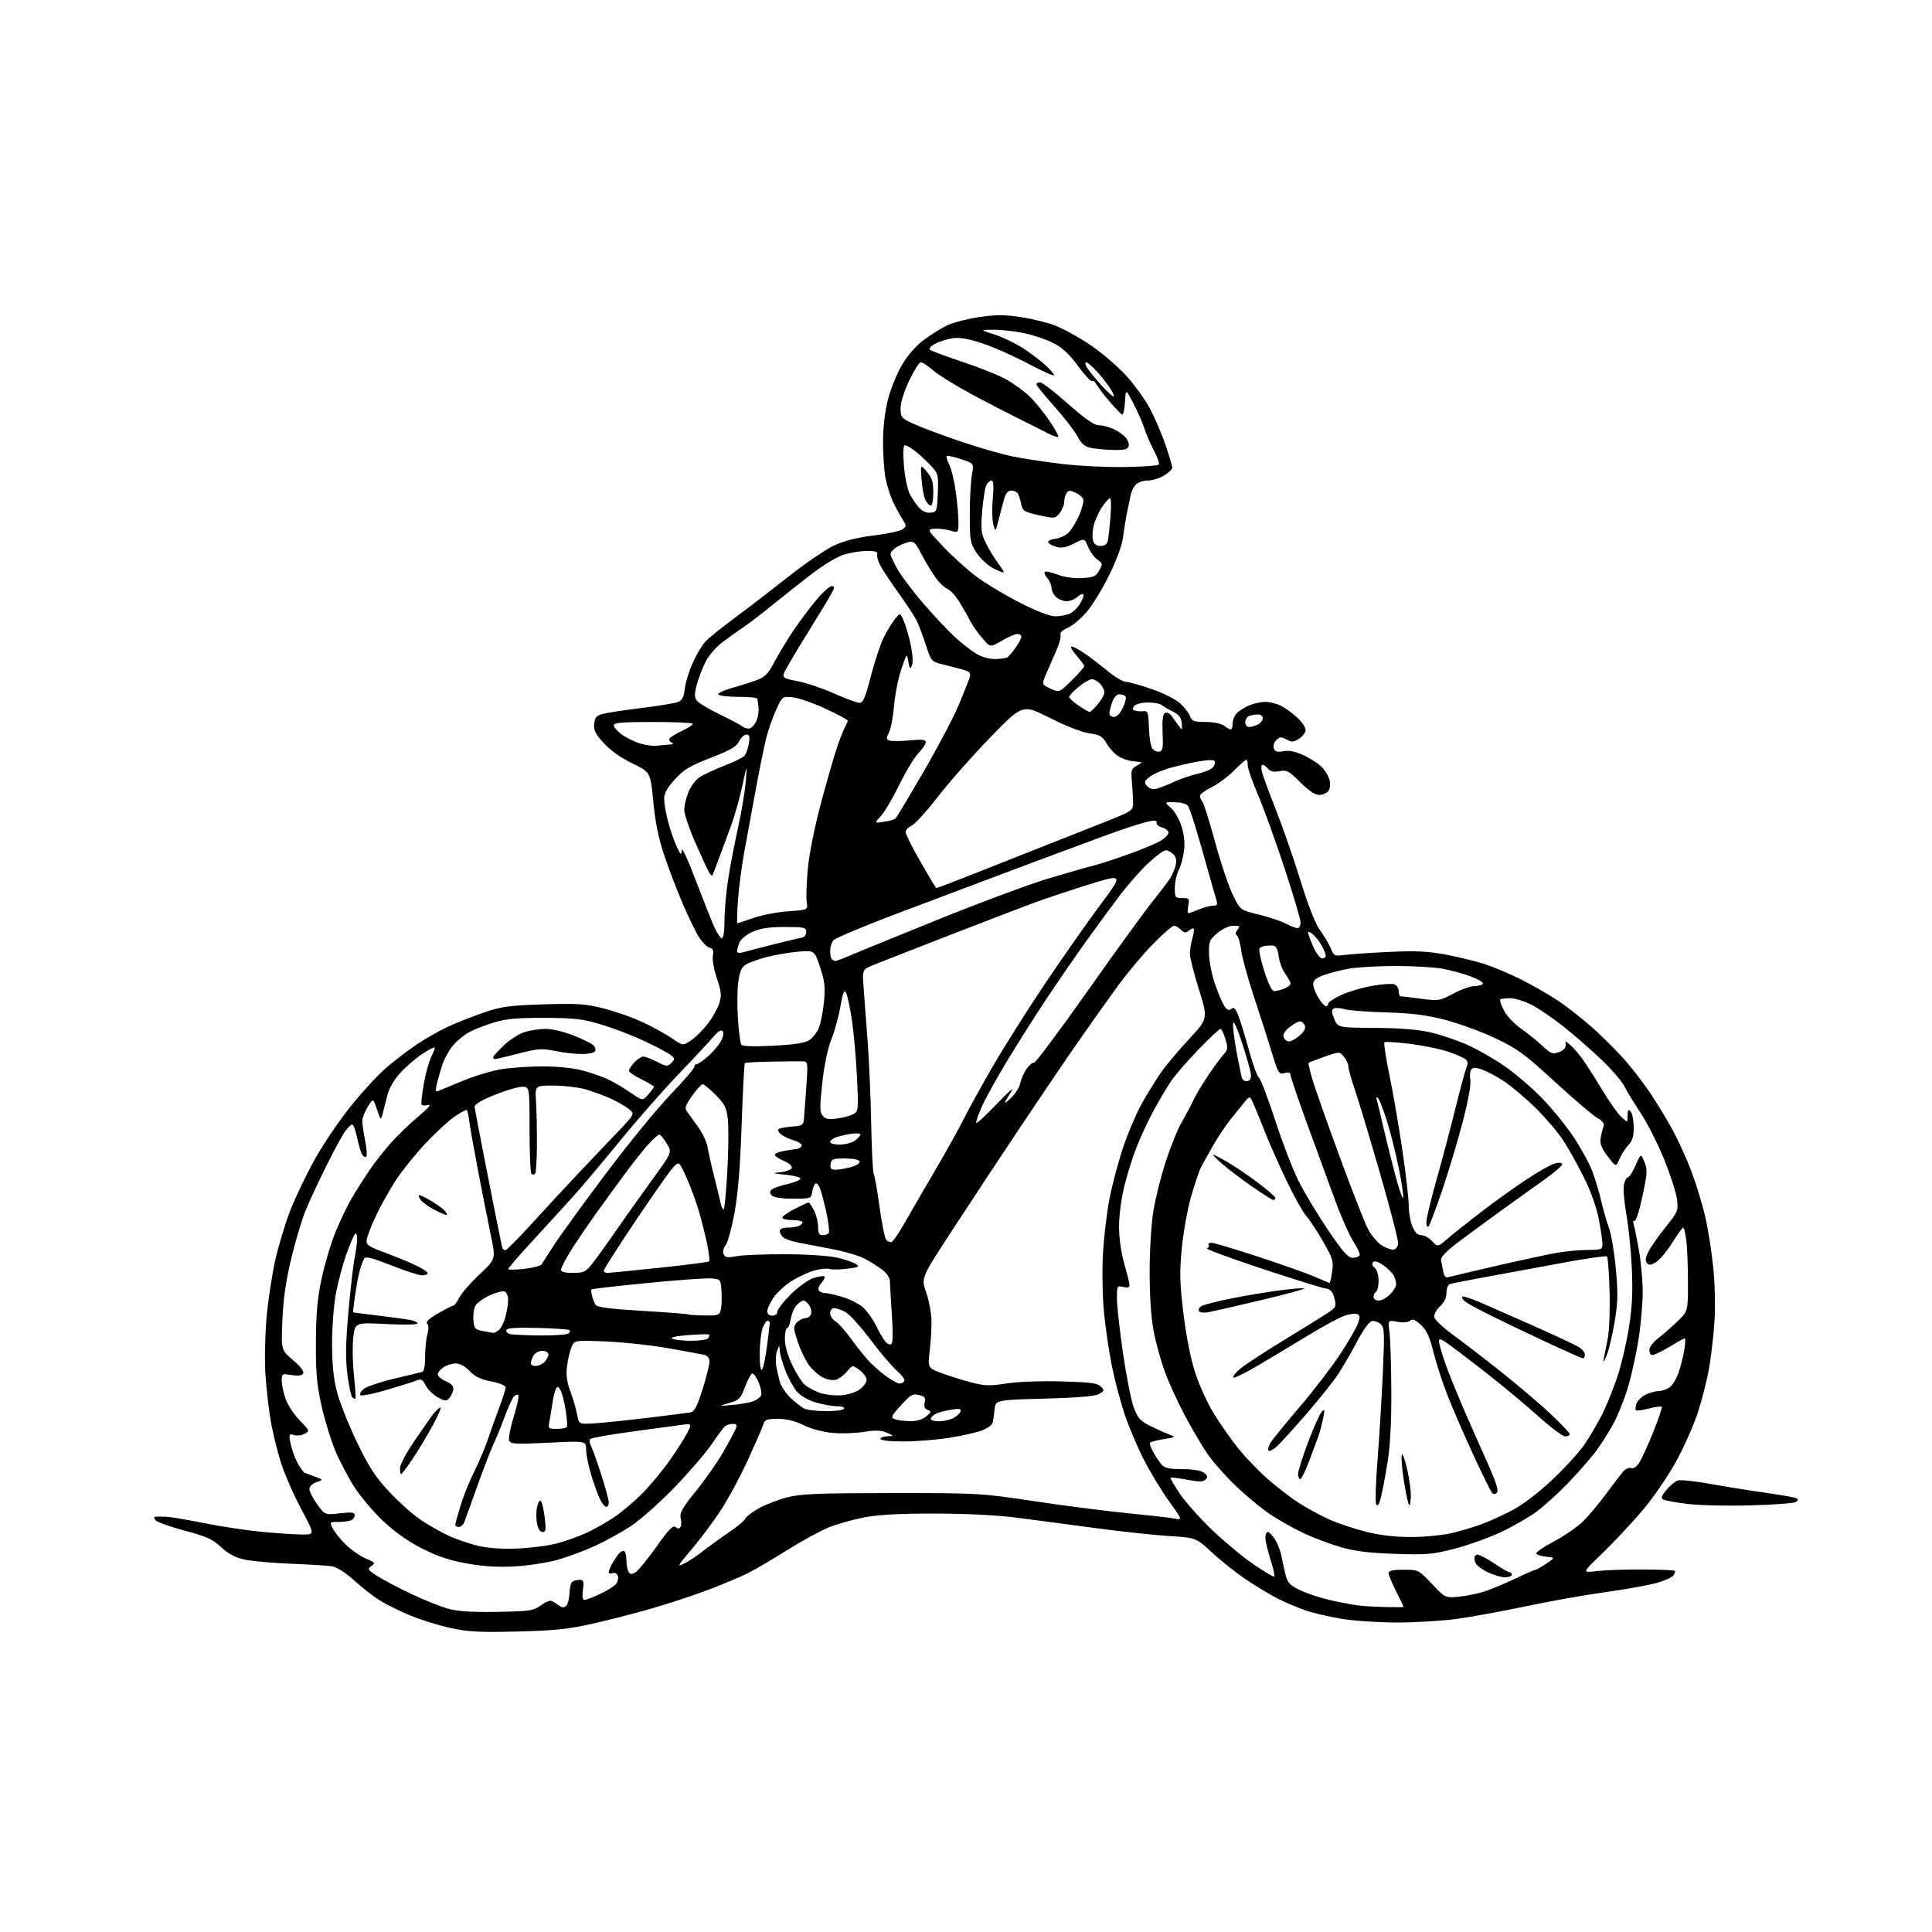 <?xml version="1.0" encoding="UTF-8" standalone="no"?>
<svg 
  version="1.1" 
  xmlns="http://www.w3.org/2000/svg" 
  xmlns:xlink="http://www.w3.org/1999/xlink" 
  xmlns:svg="http://www.w3.org/2000/svg"
  xmlns:rdf="http://www.w3.org/1999/02/22-rdf-syntax-ns#"
  xmlns:cc="http://creativecommons.org/ns#"
  xmlns:dc="http://purl.org/dc/elements/1.1/"
  viewBox="0 0 768 768"
  width="768"
  height="768"
>
<style>svg {background-color: white; }</style>"
<path stroke="none" fill="black" fill-rule="evenodd" d="M205.50,648.56C190.52,648.92 186.07,648.68 179.00,647.13C174.32,646.11 167.08,643.84 162.89,642.10C158.71,640.36 153.25,637.64 150.76,636.06C148.27,634.48 143.73,630.92 140.67,628.15C137.11,624.93 133.91,622.93 131.80,622.61C129.98,622.33 122.65,621.88 115.50,621.60C108.35,621.32 100.13,620.58 97.24,619.96C93.48,619.15 90.83,617.75 87.90,615.02C84.47,611.82 82.13,610.77 73.40,608.45C67.67,606.93 62.49,605.08 61.87,604.35C61.03,603.33 61.09,602.97 62.13,602.89C62.88,602.84 64.85,602.86 66.50,602.96C68.15,603.05 74.90,604.21 81.50,605.54C88.10,606.87 98.45,608.41 104.50,608.97C110.55,609.54 117.67,610.00 120.33,610.00C125.16,610.00 125.16,610.00 119.68,599.75C116.67,594.11 113.03,585.75 111.59,581.17C110.16,576.59 108.35,569.16 107.59,564.67C106.82,560.18 105.89,552.00 105.52,546.50C105.15,541.00 105.34,530.88 105.94,524.00C106.54,517.12 108.13,506.67 109.46,500.76C110.80,494.85 113.54,485.85 115.55,480.76C117.56,475.67 121.91,466.65 125.21,460.72C128.51,454.79 134.92,445.34 139.45,439.71C143.98,434.08 150.34,427.19 153.59,424.40C156.84,421.61 162.36,417.41 165.86,415.05C169.36,412.70 175.10,409.47 178.61,407.88C182.13,406.28 188.49,403.80 192.75,402.36C199.41,400.10 202.70,399.66 216.08,399.25C229.68,398.83 232.72,399.04 240.08,400.90C244.71,402.07 251.76,404.57 255.74,406.46C259.73,408.35 264.90,411.21 267.25,412.83C271.50,415.75 271.50,415.75 274.77,413.52C276.57,412.28 279.55,409.30 281.40,406.89C283.25,404.47 285.28,400.86 285.92,398.85C286.92,395.74 286.77,394.26 284.96,388.89C283.78,385.37 283.07,381.39 283.37,379.89C283.78,377.84 283.47,377.09 282.04,376.72C281.01,376.45 279.09,374.49 277.76,372.37C276.43,370.24 273.52,364.21 271.28,358.97C269.05,353.73 265.78,345.18 264.03,339.97C261.81,333.37 260.50,326.93 259.70,318.71C258.56,306.93 258.56,306.93 251.45,303.51C247.02,301.38 242.74,298.36 240.11,295.50C236.70,291.81 235.94,290.30 236.19,287.77C236.44,285.25 237.09,284.47 239.50,283.81C241.15,283.36 248.12,282.29 255.00,281.44C261.88,280.59 268.45,279.51 269.61,279.03C271.18,278.39 271.85,277.03 272.22,273.73C272.50,271.29 273.94,266.64 275.42,263.40C276.90,260.16 279.10,256.43 280.31,255.12C281.51,253.80 286.77,249.55 292.00,245.68C297.23,241.80 306.90,234.37 313.50,229.16C320.10,223.95 328.20,218.43 331.50,216.88C335.62,214.95 340.57,213.69 347.28,212.87C352.66,212.21 357.84,211.10 358.78,210.40C360.40,209.20 360.40,208.97 358.69,206.32C357.70,204.77 356.00,201.62 354.93,199.33C353.86,197.04 352.53,192.82 351.99,189.95C351.45,187.08 351.01,180.63 351.02,175.61C351.02,170.01 351.76,163.59 352.94,158.94C353.99,154.78 356.48,148.59 358.47,145.18C360.77,141.26 364.03,137.53 367.35,135.03C370.23,132.85 374.60,130.19 377.05,129.11C379.50,128.04 385.14,126.63 389.59,125.99C395.82,125.09 399.51,125.09 405.59,126.01C409.93,126.67 415.97,128.13 418.99,129.24C422.02,130.36 428.11,133.63 432.52,136.52C436.93,139.40 443.45,144.85 447.02,148.64C450.58,152.42 455.15,158.66 457.17,162.51C459.19,166.35 462.01,172.95 463.42,177.18C464.84,181.40 466.00,185.34 466.00,185.94C466.00,186.54 464.54,187.92 462.75,189.01C460.96,190.10 458.07,190.99 456.32,191.00C454.57,191.00 452.44,191.71 451.57,192.57C450.71,193.43 449.80,195.12 449.56,196.32C449.31,197.52 448.64,200.75 448.07,203.50C447.49,206.25 446.77,210.75 446.45,213.50C446.10,216.52 443.93,222.46 440.98,228.50C438.29,234.00 434.19,240.70 431.86,243.38C429.53,246.06 426.15,248.88 424.34,249.63C422.34,250.47 421.26,251.52 421.57,252.32C421.85,253.05 421.16,255.75 420.04,258.32C418.92,260.90 417.11,265.04 416.02,267.53C414.05,272.06 414.05,272.06 417.54,273.72C421.04,275.39 421.04,275.39 426.02,270.48C428.76,267.78 431.00,265.24 431.00,264.82C431.00,264.41 429.60,262.48 427.90,260.53C426.19,258.59 425.32,257.00 425.97,257.00C426.61,257.00 429.02,258.30 431.32,259.88C433.62,261.46 437.74,264.61 440.48,266.88C443.22,269.15 446.37,271.01 447.48,271.01C448.59,271.02 453.27,272.34 457.87,273.94C462.65,275.60 467.52,278.06 469.22,279.68C470.86,281.23 472.59,283.51 473.08,284.75C473.83,286.69 474.68,287.00 479.28,287.00C482.43,287.00 485.42,287.60 486.56,288.47C487.63,289.28 488.84,289.95 489.25,289.97C489.66,289.99 490.00,288.91 490.00,287.57C490.00,286.24 490.77,284.37 491.71,283.43C492.65,282.49 494.89,281.11 496.68,280.36C498.47,279.61 501.32,279.00 503.02,279.00C504.71,279.00 507.54,279.73 509.30,280.61C511.06,281.50 513.96,283.61 515.75,285.31C517.54,287.00 519.00,289.19 519.00,290.17C519.00,291.15 517.85,292.70 516.45,293.62C514.27,295.05 513.56,295.10 511.43,293.96C509.29,292.82 508.71,292.86 507.33,294.24C506.40,295.17 506.00,296.56 506.38,297.54C506.88,298.84 507.76,299.10 510.13,298.62C512.20,298.21 514.75,298.68 517.86,300.06C520.41,301.18 523.72,303.27 525.20,304.69C526.69,306.12 528.19,308.59 528.54,310.18C528.92,311.90 528.68,313.68 527.97,314.54C527.30,315.34 525.66,316.00 524.33,316.00C522.75,316.00 520.15,314.24 516.87,310.97C512.37,306.46 511.51,306.00 508.61,306.55C506.31,306.98 504.99,306.70 504.06,305.58C503.34,304.71 502.35,304.00 501.86,304.00C501.37,304.00 501.26,305.24 501.62,306.75C501.98,308.26 504.47,315.03 507.15,321.80C509.83,328.56 514.23,341.22 516.92,349.92C520.07,360.12 522.86,367.20 524.76,369.83C526.39,372.08 528.31,375.33 529.02,377.05C530.24,380.00 530.56,380.15 534.41,379.62C536.66,379.31 544.58,378.76 552.00,378.41C562.50,377.90 567.50,378.13 574.50,379.42C579.45,380.34 586.42,382.03 590.00,383.18C593.58,384.34 600.08,387.07 604.46,389.26C608.83,391.44 615.43,395.22 619.12,397.65C622.81,400.08 629.04,404.95 632.98,408.48C636.91,412.01 642.57,417.62 645.54,420.96C648.52,424.30 653.15,430.29 655.83,434.26C658.51,438.24 662.54,444.88 664.79,449.00C667.05,453.12 670.43,460.55 672.31,465.50C674.19,470.45 676.67,478.55 677.82,483.50C678.98,488.45 680.43,497.68 681.06,504.00C681.72,510.63 681.92,519.73 681.52,525.50C681.14,531.00 680.19,539.22 679.41,543.76C678.63,548.30 676.64,556.18 675.00,561.26C673.36,566.34 669.42,575.23 666.25,581.00C663.05,586.82 657.07,595.52 652.85,600.50C648.65,605.45 641.54,613.04 637.04,617.37C628.86,625.25 628.86,625.25 634.42,624.55C637.48,624.17 645.68,623.87 652.63,623.89C659.58,623.91 665.49,624.16 665.77,624.44C666.06,624.72 665.76,625.58 665.13,626.35C664.49,627.12 661.39,628.46 658.23,629.33C655.08,630.20 645.98,631.82 638.00,632.92C630.02,634.03 615.85,636.55 606.50,638.53C597.15,640.51 584.77,642.77 579.00,643.55C573.23,644.32 562.65,644.97 555.50,644.98C548.35,644.98 538.45,644.33 533.50,643.53C528.55,642.73 522.01,641.21 518.98,640.17C515.94,639.12 510.99,637.02 507.98,635.49C504.96,633.97 499.24,630.52 495.26,627.84C491.28,625.15 485.21,620.33 481.76,617.12C475.50,611.28 475.50,611.28 464.50,610.58C458.45,610.20 445.18,608.75 435.00,607.38C424.82,606.00 410.88,604.16 404.00,603.28C396.24,602.28 383.91,601.67 371.50,601.66C357.42,601.65 349.11,602.11 343.43,603.21C338.99,604.07 332.69,605.85 329.43,607.17C326.17,608.49 318.77,612.53 313.00,616.15C307.23,619.77 300.18,623.90 297.35,625.33C294.53,626.76 287.48,629.72 281.71,631.92C275.93,634.12 265.58,637.53 258.71,639.50C251.84,641.47 241.10,644.22 234.86,645.60C225.75,647.63 219.93,648.21 205.50,648.56zM197.68,640.73C210.73,640.50 212.11,640.29 215.00,638.16C216.73,636.88 218.67,636.10 219.32,636.41C219.97,636.73 221.28,637.54 222.22,638.22C223.53,639.16 224.23,639.17 225.10,638.30C225.74,637.66 226.31,635.42 226.38,633.32C226.45,631.22 226.95,629.17 227.50,628.77C228.05,628.36 229.35,628.02 230.38,628.02C232.00,628.00 232.19,628.56 231.73,632.00C231.37,634.67 231.57,636.00 232.35,635.99C232.98,635.98 235.75,634.93 238.50,633.65C241.25,632.37 244.11,630.58 244.86,629.67C245.61,628.77 245.94,627.30 245.60,626.41C245.25,625.48 244.35,625.04 243.49,625.36C242.67,625.68 242.00,625.50 242.00,624.96C242.00,624.41 242.56,622.97 243.25,621.74C243.94,620.51 245.12,618.72 245.88,617.77C246.64,616.82 247.66,616.29 248.13,616.58C248.61,616.88 249.01,618.55 249.02,620.31C249.02,622.06 249.41,624.10 249.88,624.84C250.56,625.92 251.12,625.94 252.70,624.96C253.78,624.28 257.49,619.73 260.95,614.84C265.80,607.98 267.53,606.19 268.53,607.02C269.45,607.79 270.02,607.78 270.51,606.99C270.88,606.38 270.91,604.79 270.57,603.44C270.08,601.45 271.23,599.42 276.73,592.62C280.45,588.02 285.39,580.93 287.70,576.88C290.01,572.82 292.20,568.71 292.56,567.75C293.04,566.47 292.71,566.00 291.36,566.02C290.34,566.02 289.02,566.36 288.42,566.77C287.83,567.17 285.42,570.37 283.06,573.87C280.70,577.37 274.02,585.15 268.22,591.15C262.43,597.15 254.65,604.07 250.94,606.54C247.23,609.01 240.72,612.61 236.47,614.54C232.23,616.48 225.55,618.96 221.63,620.06C217.71,621.16 210.22,622.33 205.00,622.65C198.32,623.06 192.68,622.74 186.00,621.58C179.09,620.38 174.21,618.79 168.09,615.72C162.51,612.93 157.22,609.21 152.36,604.68C148.33,600.91 143.03,594.61 140.56,590.64C138.09,586.68 134.72,580.17 133.07,576.17C131.42,572.17 129.04,564.31 127.78,558.70C125.93,550.41 125.51,545.69 125.58,533.50C125.64,522.00 126.18,516.06 127.89,508.05C129.12,502.30 131.63,493.94 133.48,489.47C135.33,485.01 138.25,478.96 139.97,476.05C141.69,473.13 144.82,468.22 146.92,465.12C149.02,462.03 152.93,457.06 155.61,454.09C158.29,451.11 163.18,446.42 166.49,443.66C170.28,440.50 171.67,438.86 170.25,439.23C169.01,439.55 167.81,439.50 167.58,439.12C167.34,438.75 167.74,435.04 168.46,430.89C169.18,426.73 170.53,421.87 171.46,420.07C172.39,418.28 172.97,416.63 172.74,416.41C172.52,416.19 170.28,417.36 167.77,419.03C165.26,420.69 161.39,424.02 159.17,426.43C156.69,429.12 154.71,432.50 154.05,435.16C153.45,437.55 152.61,440.85 152.17,442.50C151.38,445.50 151.38,445.50 149.84,441.00C148.31,436.50 148.31,436.50 146.16,440.00C144.97,441.93 144.01,444.44 144.00,445.58C144.00,446.73 144.51,450.23 145.14,453.36C145.77,456.49 145.97,459.36 145.59,459.74C145.20,460.13 144.48,459.78 143.97,458.97C143.47,458.16 142.56,455.14 141.96,452.25C141.35,449.36 140.47,447.00 140.00,447.00C139.52,447.00 138.22,448.29 137.10,449.86C135.97,451.44 132.60,457.67 129.60,463.72C126.59,469.76 122.95,477.59 121.51,481.10C120.06,484.62 117.51,493.12 115.85,500.00C113.71,508.80 112.65,516.06 112.27,524.56C111.73,536.61 111.73,536.61 116.50,540.69C119.54,543.29 120.99,545.21 120.51,545.99C120.00,546.80 118.45,547.01 115.87,546.60C112.13,546.00 112.00,546.07 112.00,548.86C112.00,550.45 112.69,553.72 113.54,556.12C114.39,558.53 116.92,562.37 119.16,564.65C123.15,568.72 123.18,568.83 121.08,569.96C119.89,570.59 117.98,570.81 116.83,570.45C114.88,569.83 114.79,570.04 115.45,573.59C115.85,575.69 117.05,579.14 118.13,581.25C119.21,583.37 120.63,585.29 121.30,585.52C121.96,585.75 123.85,586.46 125.50,587.09C128.50,588.24 128.50,588.24 125.75,589.20C124.15,589.76 123.00,590.91 123.00,591.93C123.00,592.90 124.39,595.62 126.09,597.97C129.18,602.24 129.18,602.24 135.09,601.57C139.88,601.03 141.00,601.17 141.00,602.34C141.00,603.14 140.29,604.06 139.42,604.39C138.55,604.73 136.29,605.00 134.39,605.00C130.95,605.00 130.95,605.00 132.39,607.75C133.19,609.26 135.56,612.17 137.67,614.20C139.78,616.24 143.29,618.65 145.47,619.56C149.11,621.07 149.29,621.32 147.62,622.53C145.95,623.75 146.15,624.07 150.16,626.61C152.55,628.12 158.57,631.28 163.55,633.65C168.53,636.01 175.06,638.62 178.05,639.46C182.00,640.56 187.40,640.91 197.68,640.73zM551.25,638.84C554.96,638.93 557.99,638.89 557.99,638.75C557.98,638.61 556.63,635.85 554.99,632.61C553.34,629.37 552.00,626.11 552.00,625.36C552.00,624.37 553.60,624.00 557.94,624.00C563.87,624.00 563.91,624.02 569.19,629.61C574.50,635.23 574.50,635.23 580.00,634.71C583.02,634.43 587.75,633.43 590.50,632.49C593.25,631.56 598.70,629.26 602.60,627.40C606.51,625.53 610.02,624.00 610.41,624.00C610.79,624.00 612.72,622.91 614.68,621.57C618.26,619.14 618.26,619.14 614.61,618.82C612.60,618.64 610.86,618.05 610.73,617.50C610.60,616.95 613.83,614.75 617.91,612.62C621.98,610.49 627.17,606.88 629.44,604.62C631.70,602.35 635.88,597.34 638.71,593.50C641.55,589.65 644.56,585.72 645.41,584.77C646.26,583.82 647.61,583.30 648.40,583.60C649.27,583.94 650.55,583.09 651.60,581.49C652.56,580.02 655.08,574.51 657.20,569.26C659.31,564.01 660.82,559.49 660.56,559.23C660.29,558.96 657.98,559.27 655.42,559.92C652.85,560.56 650.55,560.88 650.29,560.62C650.03,560.36 650.12,559.21 650.48,558.06C650.84,556.92 652.44,555.31 654.02,554.49C655.60,553.67 657.95,553.00 659.23,553.00C660.51,553.00 662.52,552.32 663.70,551.50C664.88,550.67 666.54,547.86 667.39,545.25C668.25,542.64 669.24,538.59 669.60,536.25C669.96,533.91 670.03,532.00 669.75,532.00C669.47,532.00 666.62,533.58 663.41,535.51C660.20,537.44 657.11,538.86 656.54,538.65C655.97,538.45 655.58,537.43 655.67,536.39C655.76,535.35 657.32,533.38 659.13,532.00C660.94,530.62 664.35,527.65 666.71,525.38C671.00,521.26 671.00,521.26 670.99,509.88C670.99,503.62 670.70,496.14 670.35,493.25C670.01,490.36 669.45,488.00 669.11,488.00C668.77,488.00 666.82,490.68 664.77,493.96C662.72,497.25 659.88,500.69 658.47,501.61C656.55,502.87 655.61,503.01 654.76,502.16C653.91,501.31 654.02,500.19 655.19,497.72C656.06,495.91 659.11,491.52 661.98,487.96C666.95,481.79 667.16,481.29 666.65,476.83C666.35,474.26 664.04,467.06 661.50,460.83C658.97,454.60 654.79,446.35 652.23,442.50C649.67,438.65 646.73,433.84 645.71,431.80C644.68,429.77 640.53,424.96 636.48,421.11C632.43,417.27 625.66,411.37 621.44,408.01C617.21,404.66 611.49,400.76 608.71,399.35C605.94,397.95 602.14,396.80 600.27,396.80C598.40,396.80 596.64,397.03 596.36,397.30C596.09,397.58 596.74,399.54 597.83,401.66C598.91,403.79 601.96,407.03 604.65,408.91C607.32,410.78 611.15,413.87 613.16,415.77C616.40,418.83 617.14,419.12 619.66,418.26C621.35,417.68 622.44,416.62 622.36,415.64C622.28,414.74 622.33,414.00 622.46,414.00C622.59,414.00 623.56,414.79 624.61,415.75C625.66,416.71 627.67,419.07 629.08,421.00C630.49,422.93 633.93,428.32 636.74,433.00C639.54,437.68 643.00,442.59 644.42,443.92C647.00,446.35 647.00,446.35 647.00,443.47C647.00,441.27 647.27,440.87 648.18,441.78C648.82,442.42 649.39,445.18 649.43,447.89C649.48,451.67 648.98,453.39 647.30,455.18C646.10,456.46 644.50,458.96 643.75,460.74C642.40,463.96 642.40,463.96 639.13,459.73C636.67,456.55 635.96,454.76 636.28,452.50C636.51,450.85 637.01,448.77 637.40,447.88C637.92,446.71 637.20,445.72 634.81,444.31C632.99,443.23 625.42,436.76 617.98,429.93C606.09,418.99 603.27,416.93 594.48,412.75C588.99,410.14 580.00,406.84 574.50,405.42C566.86,403.45 561.31,402.75 551.00,402.45C543.58,402.24 536.10,401.65 534.38,401.14C532.67,400.63 530.75,400.54 530.11,400.93C529.25,401.47 529.32,402.53 530.39,405.07C531.83,408.50 531.83,408.50 546.67,408.61C556.96,408.68 563.80,409.25 569.00,410.47C573.12,411.44 579.75,413.72 583.73,415.54C587.70,417.36 594.23,421.12 598.23,423.89C602.23,426.66 608.72,432.20 612.66,436.21C616.59,440.22 622.27,447.15 625.28,451.60C628.29,456.06 631.74,462.36 632.97,465.60C634.19,468.85 635.79,474.20 636.53,477.50C637.28,480.80 638.64,485.52 639.56,488.00C640.48,490.48 641.72,497.84 642.32,504.37C643.24,514.42 643.15,517.73 641.74,526.05C640.81,531.45 639.37,537.36 638.52,539.18C637.37,541.66 637.11,541.87 637.52,540.00C637.81,538.62 638.54,535.02 639.13,532.00C639.72,528.98 640.03,520.56 639.83,513.31C639.62,506.05 639.16,499.82 638.81,499.47C638.46,499.12 630.59,500.24 621.33,501.96C612.08,503.68 598.42,506.20 591.00,507.55C583.58,508.90 576.94,510.21 576.25,510.47C575.56,510.73 575.00,512.28 575.00,513.93C575.00,515.86 574.08,517.77 572.40,519.33C570.90,520.72 569.96,522.53 570.16,523.62C570.36,524.65 573.63,527.75 577.42,530.50C581.22,533.25 589.76,539.81 596.41,545.08C603.06,550.35 611.99,557.93 616.25,561.93C620.51,565.93 624.00,569.60 624.00,570.10C624.00,570.59 623.19,571.00 622.19,571.00C621.20,571.00 616.36,567.37 611.44,562.94C606.52,558.50 596.88,550.49 590.00,545.12C583.12,539.76 576.26,534.56 574.75,533.57C572.52,532.11 572.00,532.04 572.00,533.21C572.00,534.00 573.08,537.77 574.39,541.57C575.71,545.38 579.04,553.67 581.79,560.00C584.55,566.33 588.90,576.18 591.46,581.89C594.72,589.19 595.80,592.60 595.06,593.34C594.39,594.01 593.67,594.05 593.11,593.45C592.63,592.93 589.31,586.20 585.75,578.50C582.19,570.80 577.59,560.23 575.53,555.00C573.47,549.77 570.90,541.90 569.82,537.50C568.32,531.37 567.15,528.84 564.85,526.69C562.54,524.54 561.53,524.15 560.50,525.00C559.67,525.69 557.72,525.85 555.43,525.42C551.71,524.72 551.71,524.72 552.35,529.61C552.70,532.30 553.02,542.83 553.07,553.00C553.12,565.56 552.63,574.71 551.54,581.50C550.65,587.00 549.45,593.28 548.87,595.46C548.13,598.21 547.58,598.97 547.06,597.96C546.65,597.16 546.90,589.08 547.61,580.00C548.32,570.92 549.26,555.48 549.70,545.68C550.42,529.64 550.33,527.70 548.82,526.34C547.90,525.51 546.34,524.98 545.35,525.17C544.30,525.37 541.89,528.67 539.53,533.14C537.31,537.34 533.96,543.14 532.08,546.03C530.20,548.93 524.52,556.06 519.46,561.90C514.40,567.73 509.08,573.59 507.63,574.92C506.19,576.25 504.69,577.02 504.30,576.63C503.91,576.24 504.24,574.84 505.04,573.53C505.84,572.21 511.05,565.81 516.62,559.29C522.19,552.78 529.44,543.34 532.74,538.31C536.04,533.28 539.24,527.76 539.84,526.04C540.71,523.52 540.65,522.80 539.51,522.36C538.72,522.06 536.50,522.34 534.57,522.98C532.64,523.61 526.21,527.08 520.28,530.68C514.35,534.28 505.32,539.70 500.20,542.73C495.09,545.76 490.62,547.95 490.27,547.60C489.91,547.25 491.17,545.65 493.06,544.05C494.95,542.45 503.40,536.95 511.84,531.82C520.28,526.70 528.12,521.78 529.27,520.89C531.08,519.50 531.24,518.81 530.40,515.89C529.68,513.37 528.80,512.42 526.97,512.19C525.61,512.02 514.16,508.46 501.52,504.27C488.88,500.08 479.10,496.47 479.78,496.24C480.46,496.01 480.76,495.42 480.45,494.91C480.14,494.41 480.62,494.00 481.53,494.00C482.44,494.00 490.90,496.53 500.34,499.63C509.78,502.73 519.92,506.33 522.87,507.63C525.83,508.93 528.39,510.00 528.56,510.00C528.74,510.00 529.18,507.98 529.55,505.50C530.16,501.43 529.82,500.30 526.01,493.64C523.70,489.59 520.66,484.98 519.27,483.39C517.88,481.80 514.27,475.32 511.26,469.00C508.24,462.68 504.46,454.12 502.85,450.00C501.24,445.88 499.22,440.93 498.37,439.01C496.81,435.52 496.81,435.52 494.65,438.17C493.47,439.63 491.02,442.66 489.20,444.90C487.39,447.15 484.28,451.80 482.30,455.24C480.33,458.68 478.13,462.62 477.41,464.00C476.70,465.38 474.96,470.52 473.54,475.43C472.12,480.34 470.45,489.57 469.82,495.93C468.85,505.75 468.94,509.68 470.41,521.98C471.49,530.91 473.26,539.91 475.05,545.48C476.64,550.44 479.99,557.83 482.51,561.90C485.02,565.98 489.31,572.12 492.05,575.56C494.79,579.00 500.06,584.50 503.76,587.77C507.47,591.05 513.16,595.43 516.42,597.51C519.68,599.58 525.08,602.51 528.42,604.02C531.76,605.53 538.30,607.71 542.94,608.88C548.65,610.31 554.48,611.00 560.94,610.99C566.20,610.98 573.42,610.29 577.00,609.45C580.58,608.61 585.98,607.01 589.00,605.89C592.02,604.76 597.54,602.25 601.26,600.30C605.33,598.15 611.61,593.36 617.08,588.21C622.07,583.52 627.85,577.16 629.94,574.09C632.02,571.01 635.15,565.68 636.89,562.22C638.63,558.77 641.36,552.02 642.95,547.22C644.54,542.43 646.62,533.55 647.56,527.50C648.83,519.31 649.11,513.31 648.67,504.00C648.35,497.12 647.36,487.51 646.49,482.63C645.61,477.76 645.18,472.47 645.53,470.88C645.87,469.30 646.59,468.00 647.11,468.00C647.64,468.00 649.01,465.86 650.16,463.25C652.25,458.50 652.25,458.50 653.67,461.86C654.95,464.88 654.87,466.29 652.89,475.57C651.66,481.35 650.26,485.66 649.73,485.34C649.19,485.00 649.05,485.59 649.41,486.73C649.76,487.82 650.71,492.49 651.52,497.10C652.33,501.72 653.00,509.10 652.99,513.50C652.99,517.90 652.31,526.00 651.49,531.50C650.66,537.00 648.83,545.55 647.42,550.50C646.01,555.45 643.27,562.42 641.33,566.00C639.39,569.58 636.07,574.75 633.95,577.50C631.84,580.25 627.04,585.68 623.30,589.57C619.56,593.47 614.00,598.52 610.94,600.80C607.89,603.08 601.45,606.79 596.65,609.04C591.84,611.30 583.54,614.27 578.21,615.64C569.46,617.90 567.11,618.11 554.50,617.68C544.24,617.34 538.52,616.63 533.07,615.05C528.98,613.86 522.40,611.40 518.45,609.57C514.49,607.74 508.39,604.31 504.88,601.95C501.37,599.58 495.19,594.46 491.14,590.57C487.09,586.68 482.06,580.99 479.96,577.92C477.87,574.85 473.85,568.03 471.05,562.78C468.24,557.53 464.64,549.65 463.04,545.27C461.44,540.90 459.43,533.60 458.57,529.05C457.58,523.81 457.00,515.23 457.00,505.64C457.01,497.04 457.65,486.54 458.49,481.34C459.31,476.30 461.57,467.32 463.52,461.38C465.46,455.44 468.27,448.54 469.76,446.04C471.25,443.54 473.23,439.84 474.16,437.80C475.09,435.77 477.75,431.27 480.07,427.80C482.39,424.34 485.19,420.49 486.31,419.26C488.12,417.26 488.20,416.61 487.12,413.01C486.46,410.81 485.57,409.00 485.14,409.00C484.71,409.00 480.76,412.71 476.36,417.25C471.96,421.79 467.01,427.52 465.36,430.00C463.71,432.48 460.66,437.62 458.59,441.44C456.52,445.26 453.50,451.73 451.88,455.81C450.25,459.89 447.99,467.12 446.85,471.87C445.64,476.90 444.80,483.63 444.84,488.00C444.88,492.43 445.74,498.37 446.95,502.50C448.08,506.35 449.00,510.11 449.00,510.86C449.00,511.81 448.25,512.03 446.50,511.59C444.07,510.98 444.00,511.11 444.00,516.23C444.01,519.13 445.09,528.92 446.42,538.00C447.74,547.08 449.67,556.75 450.69,559.50C452.25,563.68 453.29,564.87 457.03,566.73C459.49,567.96 462.85,569.49 464.50,570.12C467.50,571.28 467.50,571.28 462.65,572.07C459.99,572.51 457.53,573.13 457.20,573.46C456.87,573.79 457.44,575.51 458.45,577.28C459.46,579.05 460.97,581.29 461.80,582.25C462.96,583.59 464.87,584.00 469.96,584.00C474.17,584.00 477.33,584.53 478.56,585.43C480.10,586.57 480.25,587.12 479.27,588.11C478.30,589.09 476.71,589.11 471.83,588.21C468.41,587.57 465.47,587.20 465.29,587.38C465.11,587.56 466.75,590.40 468.94,593.68C471.14,596.96 476.88,603.44 481.72,608.07C486.55,612.71 494.02,618.91 498.31,621.85C502.61,624.80 506.33,627.00 506.58,626.75C506.83,626.50 506.13,623.42 505.03,619.90C503.93,616.38 503.02,612.49 503.01,611.25C503.01,610.01 503.46,609.00 504.01,609.00C504.57,609.00 505.88,610.40 506.93,612.12C507.97,613.83 509.11,616.87 509.47,618.87C509.83,620.87 510.55,624.16 511.08,626.19C511.90,629.31 512.84,630.25 517.27,632.33C520.15,633.68 525.88,635.50 530.00,636.37C534.12,637.25 539.08,638.12 541.00,638.32C542.92,638.52 547.54,638.75 551.25,638.84zM598.21,627.00C596.68,627.00 593.42,625.99 590.96,624.75C587.97,623.24 586.39,621.76 586.18,620.25C585.97,618.79 586.38,618.00 587.33,618.00C588.14,618.00 591.14,619.58 594.00,621.50C596.86,623.42 599.61,625.00 600.10,625.00C600.60,625.00 601.00,625.45 601.00,626.00C601.00,626.55 599.75,627.00 598.21,627.00zM272.13,621.47C273.98,620.52 277.30,618.31 279.50,616.55C281.70,614.79 286.26,611.49 289.62,609.22C292.99,606.95 295.99,604.46 296.29,603.68C296.59,602.90 299.01,601.05 301.67,599.56C304.33,598.07 309.43,596.11 313.00,595.20C318.44,593.81 325.21,593.54 354.50,593.52C388.90,593.50 389.87,593.56 411.00,596.73C422.82,598.51 439.48,600.65 448.00,601.49C456.52,602.33 464.98,603.29 466.79,603.63C470.08,604.24 470.08,604.24 464.71,596.75C461.75,592.63 457.28,585.26 454.78,580.38C452.27,575.50 448.84,567.45 447.16,562.50C445.49,557.55 443.17,548.84 442.02,543.15C440.86,537.45 439.44,527.78 438.85,521.65C438.26,515.52 438.07,505.15 438.43,498.62C438.78,492.08 439.95,482.16 441.03,476.57C442.11,470.99 444.55,461.78 446.46,456.12C448.37,450.46 451.59,442.82 453.63,439.16C455.66,435.50 459.00,430.02 461.05,427.00C463.10,423.98 468.26,417.78 472.50,413.23C480.22,404.95 480.22,404.95 476.61,393.37C474.62,387.00 473.00,380.59 473.00,379.14C473.00,377.68 473.44,374.94 473.98,373.06C474.52,371.17 474.76,369.43 474.51,369.17C474.25,368.92 473.38,369.27 472.55,369.96C471.34,370.96 470.75,370.89 469.46,369.60C468.58,368.72 467.32,368.00 466.65,368.00C465.99,368.00 462.25,371.26 458.34,375.25C454.44,379.24 448.11,386.77 444.30,392.00C440.48,397.23 433.14,407.57 427.98,415.00C422.82,422.43 412.31,437.95 404.61,449.50C396.91,461.05 385.11,478.94 378.38,489.26C366.16,508.02 366.16,508.02 368.11,513.58C369.19,516.63 370.15,521.47 370.26,524.32C370.36,527.17 370.07,532.71 369.61,536.63C368.76,543.77 368.76,543.77 374.27,545.83C377.29,546.96 382.62,548.62 386.10,549.53C391.52,550.93 393.52,550.99 399.97,549.96C404.31,549.27 413.51,548.92 421.72,549.13C433.26,549.43 436.24,549.81 437.58,551.15C439.12,552.69 439.07,552.90 436.87,554.13C435.23,555.05 428.53,555.62 415.10,555.98C395.71,556.50 395.71,556.50 395.33,560.50C395.12,562.70 394.75,565.08 394.49,565.80C394.24,566.51 392.48,567.74 390.58,568.53C388.69,569.32 382.94,570.65 377.82,571.48C372.69,572.31 364.34,572.99 359.25,573.00C353.75,573.00 350.00,572.59 350.00,572.00C350.00,571.45 351.24,570.96 352.75,570.92C355.50,570.84 355.50,570.84 352.50,569.52C350.23,568.53 348.05,568.45 343.50,569.19C340.20,569.73 334.60,569.92 331.05,569.61C327.19,569.27 322.53,568.03 319.45,566.52C316.00,564.83 312.62,564.00 309.22,564.00C304.82,564.00 304.04,564.30 303.43,566.25C303.05,567.49 300.25,573.90 297.23,580.50C294.20,587.10 289.35,596.10 286.44,600.50C283.54,604.90 278.37,611.80 274.96,615.84C269.16,622.70 268.97,623.07 272.13,621.47zM206.00,615.55C211.22,615.31 218.20,614.40 221.50,613.51C224.80,612.63 229.95,610.78 232.95,609.42C235.95,608.05 240.86,605.29 243.86,603.30C246.86,601.31 251.91,597.09 255.07,593.93C258.24,590.76 263.15,584.87 266.00,580.84C268.85,576.80 272.06,571.78 273.14,569.68C275.11,565.86 275.11,565.86 270.81,566.43C268.44,566.74 259.52,567.95 251.00,569.11C242.47,570.28 235.13,571.58 234.67,572.00C234.21,572.42 234.30,573.60 234.86,574.63C235.43,575.66 237.27,580.78 238.95,586.00C240.63,591.23 242.00,596.29 242.00,597.25C242.00,598.21 241.56,599.00 241.03,599.00C240.49,599.00 239.41,597.76 238.64,596.25C237.86,594.74 236.27,590.42 235.11,586.64C233.95,582.87 233.00,578.21 233.00,576.28C233.00,572.77 233.00,572.77 218.01,573.50C204.65,574.15 202.96,574.05 202.40,572.59C202.05,571.69 202.90,567.36 204.27,562.97C205.65,558.57 206.42,554.76 206.00,554.50C205.57,554.24 204.73,554.62 204.13,555.34C203.53,556.06 201.88,559.77 200.46,563.58C199.04,567.39 197.03,572.30 195.99,574.50C194.95,576.70 192.10,584.12 189.65,591.00C187.20,597.88 184.88,604.29 184.49,605.25C184.10,606.21 183.16,607.00 182.39,607.00C181.63,607.00 181.00,606.60 181.00,606.11C181.00,605.61 181.95,602.13 183.12,598.36C184.28,594.58 186.73,588.53 188.56,584.89C190.39,581.25 192.82,575.49 193.97,572.09C195.12,568.68 197.17,562.94 198.53,559.33C199.89,555.72 201.00,552.20 201.00,551.51C201.00,550.79 198.58,549.78 195.24,549.13C191.04,548.30 188.73,547.19 186.66,545.00C184.88,543.11 182.83,542.00 181.14,542.00C179.66,542.00 177.44,542.70 176.22,543.56C175.00,544.41 174.00,545.68 174.00,546.38C174.00,547.07 175.46,548.28 177.25,549.07C179.61,550.11 180.41,551.05 180.17,552.50C179.99,553.60 179.24,555.12 178.50,555.89C177.35,557.07 176.66,556.99 173.83,555.34C172.00,554.27 169.90,552.15 169.16,550.63C168.18,548.60 167.37,548.05 166.16,548.58C165.25,548.98 159.90,550.67 154.28,552.35C148.66,554.03 143.71,555.04 143.28,554.61C142.85,554.18 143.45,553.06 144.61,552.11C145.77,551.17 151.17,549.35 156.61,548.06C162.05,546.77 167.06,545.57 167.75,545.39C168.57,545.18 169.00,543.06 169.00,539.27C169.00,536.09 169.41,532.07 169.90,530.34C170.48,528.33 170.44,526.84 169.79,526.19C169.10,525.50 170.50,524.18 174.14,522.09C177.09,520.40 179.83,519.01 180.22,519.01C180.62,519.00 181.70,517.54 182.62,515.75C183.54,513.96 187.18,509.80 190.70,506.50C197.10,500.50 197.10,500.50 195.11,491.00C194.02,485.77 191.74,474.30 190.06,465.50C188.37,456.70 186.78,447.75 186.53,445.61C186.27,443.47 185.85,441.52 185.60,441.26C185.35,441.01 183.15,442.18 180.72,443.85C178.29,445.52 173.01,450.40 168.99,454.69C164.96,458.99 159.70,465.54 157.29,469.25C154.87,472.97 151.35,479.27 149.47,483.25C147.58,487.24 145.92,491.55 145.77,492.83C145.53,494.88 146.39,495.48 153.00,497.94C157.12,499.46 162.64,501.73 165.25,502.97C167.86,504.21 170.00,505.62 170.00,506.11C170.00,506.60 168.99,506.99 167.75,506.97C166.51,506.96 161.02,505.17 155.54,503.00C148.10,500.05 145.39,499.36 144.79,500.28C144.36,500.95 143.55,503.10 143.01,505.06C142.47,507.02 141.62,511.52 141.13,515.06C140.63,518.60 140.29,521.57 140.37,521.65C140.44,521.74 144.78,522.31 150.00,522.93C155.22,523.55 160.96,524.32 162.75,524.64C164.54,524.96 166.00,525.61 166.00,526.09C166.00,526.57 160.42,526.68 153.59,526.33C141.18,525.70 141.18,525.70 140.44,531.60C140.04,534.85 140.14,541.55 140.68,546.50C141.21,551.45 141.50,555.70 141.31,555.93C141.12,556.17 140.55,555.95 140.04,555.43C139.53,554.92 138.65,550.77 138.08,546.20C137.29,539.89 137.40,533.91 138.53,521.20C139.35,512.02 140.45,502.48 140.97,500.00C141.49,497.52 141.93,494.17 141.96,492.55C141.98,490.78 141.64,489.98 141.11,490.55C140.61,491.07 139.06,494.72 137.66,498.65C136.26,502.58 134.41,509.50 133.56,514.01C132.70,518.53 132.00,527.50 132.00,533.95C132.00,542.23 132.56,547.88 133.92,553.17C134.97,557.29 138.52,566.25 141.80,573.08C146.57,583.00 149.13,586.98 154.54,592.82C158.27,596.85 163.98,601.95 167.23,604.16C170.49,606.37 175.70,609.31 178.83,610.69C181.95,612.08 187.20,613.83 190.50,614.59C194.30,615.47 199.98,615.82 206.00,615.55zM215.66,609.00C214.66,609.00 213.86,607.75 213.45,605.58C213.10,603.70 213.12,600.73 213.50,598.98C213.89,597.23 214.57,596.18 215.02,596.65C215.46,597.12 216.14,600.09 216.53,603.25C217.12,608.11 216.99,609.00 215.66,609.00zM560.81,595.61C560.57,598.52 560.32,599.00 559.81,597.50C559.44,596.40 558.60,592.09 557.96,587.93C557.31,583.77 556.98,579.49 557.21,578.43C557.45,577.37 558.43,579.92 559.39,584.11C560.35,588.29 560.99,593.47 560.81,595.61zM695.89,598.41C686.87,598.67 675.69,598.42 671.03,597.86C666.37,597.31 661.95,596.51 661.20,596.09C660.14,595.50 660.42,594.65 662.47,592.22C663.91,590.51 665.95,588.83 667.00,588.50C668.05,588.17 673.99,588.81 680.21,589.93C686.42,591.05 696.37,592.64 702.32,593.47C708.27,594.30 713.62,595.27 714.20,595.62C714.88,596.04 714.72,596.58 713.77,597.11C712.94,597.57 704.90,598.16 695.89,598.41zM516.84,588.00C516.38,588.00 516.00,587.07 516.00,585.94C516.00,584.80 517.81,579.07 520.02,573.20C522.23,567.33 524.67,561.90 525.45,561.13C526.65,559.92 526.72,560.34 525.90,564.11C525.38,566.52 524.55,569.62 524.06,571.00C523.57,572.38 521.94,576.76 520.43,580.75C518.92,584.74 517.31,588.00 516.84,588.00zM159.46,586.00C159.21,586.00 159.00,584.91 159.00,583.58C159.00,582.24 161.59,577.38 164.75,572.78C167.91,568.17 171.18,563.50 172.00,562.39C172.82,561.28 174.15,559.99 174.94,559.51C175.73,559.04 174.42,562.22 172.04,566.58C169.65,570.93 165.95,577.09 163.81,580.25C161.68,583.41 159.72,586.00 159.46,586.00zM221.36,568.00C223.30,568.00 225.09,567.66 225.34,567.25C225.59,566.84 225.37,563.85 224.86,560.62C224.35,557.39 223.44,553.83 222.85,552.71C221.98,551.09 221.60,550.96 220.99,552.09C220.57,552.87 219.93,555.52 219.56,558.00C219.19,560.48 218.66,563.74 218.37,565.25C217.87,567.83 218.06,568.00 221.36,568.00zM236.82,565.76C240.49,565.51 250.03,564.52 258.00,563.55C265.98,562.58 273.40,561.63 274.50,561.44C276.05,561.17 277.13,559.11 279.27,552.29C280.80,547.46 282.03,542.50 282.02,541.27C282.01,539.78 281.25,538.87 279.75,538.54C278.51,538.27 272.10,537.09 265.50,535.91C258.90,534.74 247.86,533.54 240.97,533.26C228.43,532.75 228.43,532.75 227.26,535.33C226.61,536.76 225.79,540.14 225.43,542.85C224.94,546.54 225.27,549.12 226.75,553.14C227.84,556.09 229.05,560.24 229.43,562.36C230.13,566.22 230.13,566.22 236.82,565.76zM361.64,564.93C364.32,564.98 366.61,564.32 368.14,563.07C370.26,561.34 370.33,561.08 368.76,560.47C367.54,559.99 367.18,559.11 367.58,557.52C368.05,555.66 367.65,555.13 365.33,554.54C362.83,553.91 361.99,554.39 358.15,558.62C354.29,562.87 354.01,563.49 355.65,564.13C356.67,564.53 359.36,564.89 361.64,564.93zM373.25,564.99C375.04,564.98 377.59,564.41 378.92,563.74C380.25,563.06 381.55,561.87 381.80,561.10C382.17,559.98 381.41,559.84 378.01,560.38C375.67,560.76 372.91,561.52 371.87,562.07C370.84,562.62 370.00,563.50 370.00,564.04C370.00,564.57 371.46,564.99 373.25,564.99zM328.19,560.97C331.87,560.99 335.16,560.55 335.50,560.00C335.87,559.41 334.74,559.00 332.74,559.00C330.88,559.00 327.07,558.32 324.26,557.48C321.07,556.54 318.21,554.85 316.65,553.00C315.28,551.37 313.22,547.53 312.08,544.48C310.93,541.42 309.97,537.93 309.94,536.71C309.87,534.54 309.86,534.54 308.92,536.89C308.39,538.20 308.23,540.90 308.56,542.89C308.90,544.88 309.59,547.88 310.10,549.57C310.62,551.26 312.49,554.01 314.27,555.69C316.05,557.37 318.40,559.23 319.50,559.84C320.60,560.44 324.51,560.95 328.19,560.97zM291.19,558.48C294.32,558.22 298.04,557.55 299.46,557.01C300.89,556.47 302.29,555.40 302.59,554.63C302.88,553.86 302.44,551.61 301.61,549.62C300.78,547.63 299.66,546.00 299.12,546.00C298.58,546.00 297.26,548.36 296.19,551.23C294.40,556.02 293.86,556.58 289.87,557.72C285.50,558.97 285.50,558.97 291.19,558.48zM334.32,554.65C337.09,554.44 340.29,553.43 341.82,552.28C343.30,551.18 344.50,549.48 344.50,548.50C344.50,547.52 343.25,545.78 341.71,544.64C338.93,542.56 338.93,542.56 336.71,545.19C335.50,546.64 333.51,548.11 332.30,548.47C331.05,548.83 328.80,548.43 327.10,547.55C325.45,546.70 322.99,544.54 321.64,542.75C320.28,540.96 318.27,536.80 317.16,533.50C315.31,528.01 315.28,527.35 316.73,525.75C317.60,524.79 319.09,524.00 320.05,524.00C321.00,524.00 322.05,523.31 322.38,522.46C322.70,521.61 322.42,520.04 321.74,518.96C321.07,517.88 320.02,517.00 319.41,517.00C318.81,517.00 317.55,517.84 316.61,518.88C315.68,519.91 314.65,522.38 314.33,524.38C314.00,526.37 313.35,528.00 312.87,528.00C312.39,528.00 312.00,529.91 312.00,532.25C312.00,534.86 313.11,538.82 314.86,542.50C316.43,545.80 318.65,549.33 319.79,550.35C320.93,551.36 323.58,552.83 325.68,553.61C327.78,554.38 331.67,554.85 334.32,554.65zM357.59,550.00C358.30,550.00 359.16,549.56 359.49,549.01C359.83,548.47 358.49,546.62 356.53,544.89C354.56,543.16 349.78,537.53 345.89,532.36C342.01,527.19 337.54,522.30 335.97,521.48C334.39,520.67 332.40,520.00 331.55,520.00C330.67,520.00 330.00,520.86 330.00,521.99C330.00,523.09 330.94,524.55 332.09,525.24C333.24,525.93 335.86,528.83 337.92,531.67C339.97,534.51 343.04,538.42 344.73,540.34C346.42,542.27 349.71,545.23 352.05,546.92C354.39,548.61 356.88,550.00 357.59,550.00zM302.90,544.45C303.39,543.93 304.29,539.72 304.90,535.09C305.50,530.47 306.00,526.30 306.00,525.84C306.00,525.38 305.59,525.00 305.10,525.00C304.60,525.00 303.70,526.42 303.10,528.15C302.49,529.88 302.00,534.47 302.00,538.35C302.00,542.54 302.36,545.02 302.90,544.45zM212.93,543.00C213.99,543.00 215.56,542.29 216.43,541.43C217.29,540.56 218.00,539.21 218.00,538.43C218.00,537.58 217.00,537.00 215.54,537.00C214.12,537.00 212.63,537.83 212.04,538.93C211.47,540.00 211.00,541.35 211.00,541.93C211.00,542.52 211.87,543.00 212.93,543.00zM629.25,539.97C628.84,539.95 622.88,537.32 616.00,534.12C609.12,530.93 599.23,526.20 594.00,523.63C588.77,521.06 583.63,518.30 582.57,517.49C581.51,516.68 580.91,515.76 581.23,515.43C581.56,515.11 584.90,516.19 588.66,517.82C592.42,519.46 602.25,523.79 610.50,527.45C618.75,531.11 626.51,534.76 627.75,535.57C628.99,536.38 630.00,537.71 630.00,538.52C630.00,539.34 629.66,539.99 629.25,539.97zM354.28,534.33C354.94,533.92 355.02,529.83 354.53,522.60C354.11,516.50 353.77,510.50 353.77,509.29C353.78,507.97 352.51,506.10 350.64,504.68C348.91,503.36 345.67,501.36 343.44,500.22C341.21,499.08 335.58,497.43 330.94,496.56C326.30,495.68 320.32,494.54 317.66,494.02C314.99,493.51 312.18,492.57 311.41,491.92C310.63,491.28 310.00,490.14 310.00,489.38C310.00,488.52 311.11,488.00 312.92,488.00C314.52,488.00 316.55,487.73 317.42,487.39C318.29,487.06 319.00,486.38 319.00,485.89C319.00,485.40 317.20,485.00 315.00,485.00C312.80,485.00 311.00,484.56 311.00,484.02C311.00,483.48 313.24,481.90 315.97,480.52C318.70,479.13 321.16,478.00 321.44,478.00C321.72,478.00 322.68,479.41 323.57,481.14C324.47,482.87 325.20,485.80 325.20,487.64C325.20,490.24 325.62,491.00 327.04,491.00C328.05,491.00 329.14,490.59 329.45,490.09C329.76,489.59 329.36,486.09 328.57,482.31C327.77,478.54 326.63,474.15 326.02,472.56C325.38,470.86 324.56,470.05 324.05,470.59C323.56,471.09 323.02,472.62 322.83,474.00C322.51,476.40 322.22,476.50 315.30,476.50C310.87,476.50 307.62,476.02 306.85,475.25C305.95,474.35 305.91,473.69 306.68,472.92C307.28,472.32 310.13,471.31 313.03,470.67C315.92,470.03 318.23,469.05 318.16,468.50C318.09,467.95 315.44,467.26 312.27,466.96C306.87,466.45 306.75,466.38 310.42,465.96C312.58,465.71 314.53,464.93 314.76,464.24C315.00,463.52 313.62,462.32 311.59,461.47C309.61,460.65 308.00,459.55 308.00,459.03C308.00,458.51 309.69,457.82 311.75,457.48C313.81,457.14 316.14,456.78 316.92,456.68C317.70,456.58 318.50,456.01 318.69,455.42C318.89,454.82 317.30,453.81 315.15,453.16C313.00,452.52 310.68,451.32 310.01,450.51C309.02,449.32 309.05,448.93 310.14,448.55C310.89,448.28 313.27,447.94 315.42,447.78C318.80,447.54 319.38,447.15 319.56,445.00C319.68,443.62 320.10,437.89 320.51,432.25C321.19,422.66 321.12,421.99 319.37,421.91C318.34,421.86 312.77,421.90 307.00,422.00C301.23,422.09 296.31,422.36 296.08,422.59C295.85,422.82 295.27,433.92 294.81,447.26C294.21,464.39 293.36,474.73 291.91,482.50C290.77,488.55 289.20,494.22 288.40,495.11C287.58,496.01 287.24,497.46 287.62,498.45C288.19,499.93 288.96,500.06 292.89,499.34C295.43,498.88 304.25,498.54 312.50,498.58C321.14,498.62 329.83,499.21 333.00,499.97C336.02,500.69 339.30,501.83 340.27,502.50C341.79,503.55 341.27,503.81 336.60,504.36C333.61,504.71 330.50,504.74 329.68,504.43C328.87,504.12 326.25,504.38 323.85,505.02C321.46,505.65 317.33,507.55 314.69,509.23C312.04,510.91 308.78,513.90 307.44,515.88C306.10,517.85 305.00,520.26 305.00,521.23C305.00,522.33 305.75,523.00 307.00,523.00C308.15,523.00 309.00,522.33 309.00,521.43C309.00,520.57 311.38,517.49 314.29,514.58C317.23,511.64 321.25,508.74 323.35,508.05C325.43,507.36 327.40,507.07 327.73,507.39C328.05,507.72 327.53,508.86 326.56,509.93C325.60,511.00 325.10,512.35 325.46,512.94C325.82,513.52 326.91,514.00 327.88,514.00C328.85,514.00 331.95,514.69 334.77,515.52C337.59,516.36 341.20,518.14 342.79,519.47C344.37,520.81 346.76,524.06 348.08,526.70C349.41,529.34 351.12,532.28 351.88,533.23C352.64,534.18 353.72,534.67 354.28,534.33zM274.69,532.98C278.10,532.99 281.18,532.52 281.54,531.93C281.90,531.35 282.03,530.70 281.83,530.49C281.62,530.29 277.95,530.39 273.66,530.71C268.90,531.07 266.38,531.62 267.18,532.13C267.91,532.59 271.29,532.98 274.69,532.98zM214.50,530.87C220.00,530.92 225.11,530.58 225.86,530.11C226.60,529.64 226.83,529.01 226.36,528.72C225.89,528.43 220.13,528.05 213.58,527.87C205.24,527.64 201.54,527.89 201.27,528.69C201.06,529.32 201.70,530.04 202.69,530.30C203.69,530.56 209.00,530.81 214.50,530.87zM196.06,529.87C196.37,529.94 197.34,529.44 198.23,528.75C199.12,528.06 200.32,525.70 200.92,523.50C201.51,521.30 201.99,518.25 201.99,516.72C202.00,515.19 201.37,513.70 200.60,513.40C199.83,513.10 197.14,513.80 194.63,514.94C192.11,516.09 189.57,517.94 188.97,519.05C188.37,520.17 188.02,522.75 188.19,524.79C188.47,528.16 188.82,528.56 192.00,529.12C193.93,529.46 195.75,529.80 196.06,529.87zM280.23,522.92C285.42,522.99 286.02,522.78 286.54,520.68C286.86,519.41 286.98,516.15 286.81,513.43C286.50,508.50 286.50,508.50 282.69,508.19C280.59,508.01 269.11,508.84 257.19,510.03C245.26,511.21 235.33,512.35 235.13,512.54C234.93,512.74 235.03,513.94 235.37,515.20C235.71,516.47 236.36,518.07 236.81,518.77C237.39,519.65 243.04,520.36 255.07,521.07C264.66,521.64 272.95,522.27 273.50,522.47C274.05,522.68 277.08,522.88 280.23,522.92zM480.37,521.62C478.62,521.95 476.96,521.74 476.59,521.15C476.24,520.57 476.78,519.65 477.81,519.10C478.83,518.55 484.13,517.22 489.59,516.13C495.04,515.04 503.67,513.60 508.77,512.93C513.87,512.26 518.25,511.92 518.51,512.18C518.77,512.43 510.99,514.53 501.24,516.84C491.48,519.15 482.09,521.30 480.37,521.62zM548.05,517.00C549.17,517.00 551.20,515.90 552.55,514.55C553.90,513.20 555.00,511.37 555.00,510.48C555.00,509.59 554.55,508.03 554.00,507.00C553.45,505.98 551.62,504.15 549.92,502.95C547.95,501.54 546.50,501.10 545.88,501.72C545.26,502.34 545.47,503.14 546.46,503.96C547.35,504.71 548.00,506.84 548.00,509.06C548.00,511.16 547.55,513.16 547.00,513.50C546.45,513.84 546.00,514.77 546.00,515.56C546.00,516.35 546.92,517.00 548.05,517.00zM576.38,507.54C577.54,507.20 586.15,505.17 595.50,503.03C604.85,500.89 615.33,498.64 618.80,498.02C622.26,497.40 627.77,496.88 631.05,496.87C636.61,496.84 637.00,496.68 637.00,494.51C637.00,493.22 636.35,488.77 635.55,484.62C634.67,480.00 632.38,473.57 629.66,468.11C627.22,463.19 623.51,456.54 621.41,453.33C619.32,450.13 614.38,444.32 610.43,440.43C606.47,436.54 600.82,431.77 597.87,429.83C594.92,427.89 590.95,425.78 589.07,425.14C586.37,424.23 585.45,424.25 584.79,425.24C584.33,425.93 584.19,427.81 584.48,429.42C584.80,431.16 583.58,437.83 581.47,445.92C579.52,453.39 575.87,465.57 573.35,473.00C570.84,480.43 568.38,486.93 567.89,487.45C567.35,488.02 567.00,487.38 567.00,485.84C567.00,484.43 568.77,477.03 570.92,469.39C573.08,461.75 576.47,448.98 578.44,441.00C580.42,433.02 582.45,425.52 582.96,424.33C583.61,422.80 583.50,421.83 582.59,421.07C581.87,420.48 578.78,419.13 575.73,418.08C572.67,417.03 565.84,415.62 560.55,414.95C555.25,414.29 550.66,414.01 550.33,414.33C550.01,414.66 550.93,420.68 552.38,427.71C553.83,434.74 556.14,448.15 557.51,457.50C558.88,466.85 560.00,476.65 560.00,479.28C560.00,481.91 560.65,485.62 561.45,487.53C562.45,489.93 563.55,491.00 565.00,491.00C566.15,491.00 568.09,492.07 569.31,493.39C571.52,495.78 571.52,495.78 575.51,492.33C577.71,490.43 583.77,485.61 589.00,481.60C594.23,477.60 602.33,471.80 607.00,468.72C611.67,465.63 616.74,462.81 618.25,462.45C619.92,462.04 621.00,462.19 621.00,462.83C621.00,463.41 617.74,466.20 613.75,469.03C609.76,471.87 601.73,477.64 595.89,481.85C590.06,486.06 582.41,491.69 578.89,494.38C574.85,497.46 572.62,499.85 572.82,500.88C573.00,501.77 573.39,503.78 573.70,505.33C574.15,507.66 574.63,508.06 576.38,507.54zM227.75,506.00C231.98,506.00 232.80,505.62 235.31,502.48C236.85,500.55 241.15,494.59 244.86,489.23C248.57,483.88 255.11,474.67 259.40,468.78C267.19,458.05 267.19,458.05 265.02,454.53C263.82,452.59 262.51,451.00 262.11,451.00C261.72,451.00 260.01,452.46 258.32,454.25C256.62,456.04 252.82,460.73 249.87,464.67C246.92,468.62 241.35,476.23 237.50,481.59C233.65,486.95 228.81,494.07 226.75,497.41C224.69,500.76 223.00,504.06 223.00,504.75C223.00,505.57 224.62,506.00 227.75,506.00zM241.44,506.00C242.24,506.00 251.56,505.08 262.15,503.96C272.75,502.84 281.64,501.70 281.90,501.43C282.17,501.16 281.82,498.14 281.13,494.72C280.44,491.30 278.95,485.35 277.83,481.50C276.70,477.65 274.47,471.60 272.86,468.05C269.94,461.60 269.94,461.60 267.60,464.05C266.31,465.40 259.57,474.98 252.63,485.33C245.68,495.69 240.00,504.58 240.00,505.08C240.00,505.59 240.65,506.00 241.44,506.00zM208.25,504.41C211.69,504.03 214.84,503.22 215.25,502.61C215.67,502.00 217.92,498.53 220.25,494.89C222.59,491.26 231.78,478.59 240.68,466.74C249.58,454.89 261.17,440.70 266.43,435.22C271.69,429.74 276.00,424.75 276.00,424.13C276.00,423.51 276.43,423.00 276.97,423.00C277.50,423.00 279.54,421.58 281.52,419.85C283.49,418.12 285.79,415.37 286.64,413.74C287.60,411.87 287.82,410.42 287.22,409.82C286.63,409.23 285.26,410.11 283.53,412.19C282.02,414.01 275.77,420.72 269.64,427.10C263.51,433.48 252.88,445.61 246.00,454.06C239.12,462.50 230.41,472.80 226.62,476.95C222.84,481.10 215.75,488.85 210.87,494.18C205.99,499.50 202.00,504.13 202.00,504.47C202.00,504.82 204.81,504.79 208.25,504.41zM537.63,500.00C538.87,500.00 540.14,499.58 540.46,499.07C540.77,498.56 539.73,496.20 538.15,493.82C536.57,491.44 533.20,483.88 530.67,477.00C528.13,470.12 523.12,456.43 519.53,446.57C515.94,436.70 513.00,428.03 513.00,427.30C513.00,426.39 512.24,426.15 510.61,426.56C508.36,427.13 508.07,426.65 505.55,418.33C504.07,413.47 500.89,403.54 498.47,396.25C496.05,388.96 493.76,380.64 493.39,377.75C493.01,374.86 492.24,372.20 491.67,371.83C490.98,371.38 491.07,370.63 491.94,369.58C493.08,368.20 492.87,368.00 490.33,368.00C488.59,368.00 486.04,369.16 483.96,370.89C480.77,373.56 480.51,374.20 480.60,379.14C480.65,382.09 481.70,387.43 482.92,391.00C484.15,394.57 485.82,398.54 486.64,399.82C487.77,401.57 488.45,401.87 489.45,401.04C490.47,400.19 491.10,400.79 492.26,403.73C493.09,405.80 494.98,411.98 496.47,417.45C497.96,422.93 499.76,427.88 500.47,428.45C501.18,429.03 504.07,436.59 506.88,445.26C509.69,453.93 513.84,464.73 516.09,469.26C518.34,473.79 523.61,482.56 527.79,488.75C533.69,497.49 535.89,500.00 537.63,500.00zM200.85,497.00C201.34,497.00 205.74,492.61 210.62,487.25C215.50,481.89 223.51,473.23 228.44,468.00C233.36,462.77 240.77,454.97 244.90,450.66C252.42,442.82 252.42,442.82 249.96,440.84C248.61,439.75 245.25,437.84 242.50,436.59C239.75,435.35 235.25,433.71 232.50,432.96C229.75,432.20 224.16,431.57 220.08,431.54C212.65,431.50 212.65,431.50 213.08,438.00C213.31,441.57 213.47,449.33 213.44,455.23C213.40,461.13 213.07,466.27 212.69,466.65C212.31,467.02 211.66,467.00 211.25,466.58C210.84,466.17 210.50,458.22 210.50,448.92C210.50,432.00 210.50,432.00 207.50,432.02C205.85,432.04 200.90,433.50 196.50,435.29C191.25,437.42 188.55,439.04 188.65,440.02C188.74,440.83 191.16,453.43 194.03,468.00C196.90,482.57 199.40,495.06 199.59,495.75C199.78,496.44 200.35,497.00 200.85,497.00zM554.00,496.75C554.83,496.60 555.63,495.56 555.79,494.44C555.96,493.31 552.71,480.72 548.59,466.45C544.47,452.18 539.95,437.16 538.55,433.07C537.15,428.99 536.00,424.88 536.00,423.94C536.00,422.99 535.21,421.26 534.25,420.09C532.50,417.95 532.50,417.95 526.50,420.07C523.20,421.23 520.36,422.32 520.19,422.48C520.02,422.65 520.64,425.42 521.56,428.64C522.49,431.86 527.29,445.52 532.24,459.00C537.18,472.48 542.32,485.65 543.65,488.29C544.99,490.94 547.50,493.95 549.29,495.05C551.05,496.13 553.17,496.90 554.00,496.75zM354.40,493.71C355.01,493.52 357.27,490.24 359.43,486.43C361.60,482.62 367.06,473.20 371.57,465.50C376.08,457.80 381.23,448.57 383.01,445.00C384.79,441.43 389.87,432.20 394.30,424.50C398.73,416.80 408.09,401.95 415.10,391.50C422.10,381.05 432.05,366.84 437.21,359.93C446.58,347.36 446.58,347.36 433.04,351.55C425.59,353.85 415.23,357.32 410.00,359.26C404.77,361.21 389.48,367.08 376.00,372.32C362.52,377.56 349.53,382.65 347.12,383.63C342.73,385.41 342.73,385.41 343.32,392.95C343.65,397.10 344.38,406.80 344.94,414.50C345.51,422.20 346.13,436.86 346.32,447.07C346.51,457.28 346.96,466.13 347.33,466.72C347.70,467.32 348.72,473.14 349.61,479.65C350.50,486.17 351.69,492.08 352.26,492.78C352.83,493.49 353.80,493.91 354.40,493.71zM177.37,482.96C176.89,482.93 174.70,481.96 172.50,480.80C170.30,479.64 167.97,477.98 167.33,477.10C166.69,476.22 166.33,475.34 166.54,475.13C166.74,474.92 168.88,475.91 171.28,477.32C173.69,478.73 176.24,480.59 176.95,481.44C177.66,482.30 177.85,482.98 177.37,482.96zM287.72,480.62C288.06,480.28 288.70,473.36 289.14,465.25C289.59,457.14 289.67,448.02 289.34,445.00C288.81,440.26 288.14,438.92 284.49,435.25C282.17,432.91 279.84,431.00 279.32,431.00C278.81,431.00 276.92,433.07 275.14,435.60C272.34,439.57 272.07,440.45 273.20,441.99C273.91,442.96 275.90,445.73 277.62,448.13C279.33,450.53 280.98,454.07 281.27,456.00C281.57,457.93 282.73,463.10 283.85,467.50C284.97,471.90 286.16,476.79 286.49,478.37C286.83,479.95 287.38,480.96 287.72,480.62zM506.18,477.00C505.73,477.00 501.97,474.64 497.82,471.75C493.66,468.86 488.33,464.81 485.95,462.75C483.58,460.69 481.93,459.00 482.28,459.00C482.63,459.00 485.29,460.39 488.21,462.10C491.12,463.80 496.54,467.49 500.25,470.29C503.96,473.10 507.00,475.75 507.00,476.20C507.00,476.64 506.63,477.00 506.18,477.00zM557.78,476.15C558.00,475.49 557.21,470.12 556.01,464.22C554.81,458.32 552.69,449.90 551.30,445.50C549.90,441.10 548.32,437.05 547.77,436.50C547.11,435.84 546.97,436.17 547.36,437.50C547.68,438.60 548.87,443.55 550.00,448.50C551.14,453.45 553.27,461.97 554.73,467.43C556.19,472.89 557.56,476.81 557.78,476.15zM332.18,464.99C333.46,464.99 336.22,464.51 338.31,463.93C340.45,463.34 341.95,462.36 341.73,461.70C341.50,461.00 339.16,460.53 335.92,460.52C331.05,460.50 330.47,460.73 330.18,462.75C329.93,464.53 330.35,465.00 332.18,464.99zM333.78,455.00C335.86,455.00 338.56,454.30 339.78,453.44C341.00,452.59 342.00,451.49 342.00,451.01C342.00,450.52 340.31,450.39 338.25,450.71C336.19,451.03 333.49,451.67 332.25,452.12C331.01,452.58 330.00,453.41 330.00,453.98C330.00,454.54 331.70,455.00 333.78,455.00zM396.10,439.00C400.53,434.32 403.30,431.85 402.24,433.50C401.19,435.15 399.97,437.18 399.53,438.00C399.09,438.82 400.16,438.13 401.90,436.45C403.64,434.77 405.29,432.11 405.58,430.54C405.87,428.96 407.01,426.39 408.13,424.82C409.24,423.26 410.53,422.21 410.99,422.49C411.45,422.78 420.96,410.07 432.11,394.26C443.27,378.44 454.94,362.35 458.04,358.50C461.14,354.65 464.37,350.38 465.22,349.00C466.07,347.62 467.04,345.30 467.38,343.82C467.79,342.04 467.47,340.62 466.43,339.57C465.56,338.71 464.19,338.00 463.37,338.00C462.55,338.00 459.37,340.36 456.31,343.25C453.24,346.14 448.08,352.02 444.83,356.33C441.59,360.63 435.65,368.73 431.65,374.33C427.64,379.92 420.76,389.90 416.36,396.50C411.96,403.10 404.84,414.31 400.55,421.41C396.26,428.51 391.68,436.73 390.38,439.69C389.07,442.64 388.01,445.61 388.02,446.28C388.04,446.95 391.67,443.68 396.10,439.00zM332.75,444.62C335.13,444.29 338.03,443.52 339.19,442.90C341.23,441.81 341.28,441.31 340.66,428.13C340.31,420.64 339.39,410.40 338.63,405.38C337.87,400.37 336.82,395.50 336.30,394.56C335.57,393.27 335.04,394.61 334.06,400.18C333.35,404.21 331.73,410.09 330.45,413.26C329.02,416.80 327.65,423.42 326.88,430.43C325.82,440.07 325.84,442.11 327.02,443.53C328.11,444.83 329.40,445.08 332.75,444.62zM257.71,435.08C258.93,433.66 259.94,432.27 259.95,432.00C259.96,431.73 257.73,430.40 254.98,429.05C252.24,427.71 250.00,426.16 250.00,425.62C250.00,425.07 250.98,423.59 252.17,422.31C253.37,421.04 254.96,420.00 255.71,420.00C256.47,420.00 258.92,420.94 261.17,422.09C264.96,424.02 265.37,424.05 266.88,422.52C268.37,421.00 268.35,420.76 266.50,419.32C265.40,418.46 260.75,416.00 256.18,413.85C251.60,411.71 243.95,408.76 239.18,407.31C231.64,405.03 228.66,404.67 216.50,404.62C205.61,404.58 201.17,404.98 196.50,406.41C193.20,407.42 188.88,409.07 186.91,410.07C184.93,411.07 181.94,413.44 180.27,415.35C178.59,417.26 176.54,421.00 175.70,423.66C174.86,426.32 173.89,429.79 173.54,431.38C173.06,433.52 173.23,434.11 174.20,433.70C174.91,433.39 179.32,431.56 184.00,429.63C188.68,427.69 195.62,425.61 199.43,425.01C203.24,424.40 210.67,423.90 215.93,423.90C221.49,423.91 227.99,424.57 231.44,425.49C234.70,426.36 239.20,427.91 241.44,428.94C243.67,429.97 247.75,432.35 250.50,434.24C255.50,437.66 255.50,437.66 257.71,435.08zM495.84,429.77C496.94,429.54 497.41,428.59 497.24,426.96C497.10,425.61 495.52,420.02 493.74,414.55C491.83,408.67 490.37,405.49 490.18,406.77C490.01,407.97 490.59,412.89 491.48,417.72C492.37,422.55 493.34,427.31 493.63,428.31C493.94,429.34 494.89,429.96 495.84,429.77zM196.75,421.00C196.34,421.00 196.00,420.68 196.00,420.30C196.00,419.91 197.95,417.76 200.33,415.51C202.71,413.26 206.47,410.87 208.69,410.21C210.92,409.54 214.67,409.00 217.04,409.00C219.41,409.00 224.30,410.17 227.92,411.60C231.54,413.02 235.12,414.78 235.87,415.50C236.62,416.22 236.93,417.30 236.56,417.90C236.19,418.51 233.80,419.00 231.25,419.00C228.70,419.00 223.97,418.45 220.74,417.78C215.48,416.70 213.93,416.80 206.18,418.79C201.40,420.01 197.16,421.01 196.75,421.00zM307.26,415.69C315.79,415.26 319.93,414.62 321.69,413.47C323.05,412.57 324.77,410.41 325.50,408.65C326.23,406.90 327.15,402.26 327.53,398.34C328.12,392.38 327.87,390.12 325.99,384.48C323.75,377.73 323.75,377.73 317.12,378.32C313.48,378.64 307.80,379.63 304.50,380.51C301.20,381.38 297.52,382.74 296.33,383.52C294.70,384.59 293.97,386.39 293.44,390.65C293.05,393.79 293.01,400.36 293.36,405.26C293.71,410.17 294.28,414.65 294.64,415.23C295.08,415.94 299.30,416.09 307.26,415.69zM512.41,414.00C513.22,414.00 515.11,412.95 516.61,411.66C518.40,410.12 519.12,408.75 518.70,407.66C518.35,406.75 517.49,406.00 516.78,406.00C516.08,406.01 514.19,407.06 512.58,408.35C510.62,409.92 509.87,411.22 510.30,412.34C510.65,413.25 511.60,414.00 512.41,414.00zM527.08,400.00C527.59,400.00 528.00,399.53 528.00,398.94C528.00,398.36 530.36,396.81 533.26,395.48C536.15,394.16 541.69,392.53 545.58,391.87C549.47,391.20 553.41,390.94 554.33,391.29C555.25,391.65 556.00,392.85 556.00,393.97C556.00,395.09 556.34,396.01 556.75,396.03C557.16,396.05 560.79,396.49 564.81,397.01C571.86,397.93 572.30,397.86 577.70,394.98C580.77,393.34 584.54,392.00 586.08,392.00C587.62,392.00 589.14,391.58 589.45,391.08C589.77,390.57 587.63,389.26 584.71,388.16C581.78,387.07 576.74,385.68 573.51,385.09C570.28,384.49 561.95,384.00 555.00,384.00C548.05,384.00 539.70,384.46 536.43,385.03C533.17,385.60 528.59,386.76 526.25,387.61C523.14,388.75 522.00,389.71 522.00,391.21C522.00,392.34 522.94,394.78 524.08,396.63C525.23,398.48 526.58,400.00 527.08,400.00zM506.48,394.00C507.24,394.00 509.02,393.56 510.43,393.02C511.85,392.49 513.00,391.57 513.00,390.98C513.00,390.40 512.07,388.66 510.93,387.11C509.78,385.57 508.60,382.44 508.29,380.15C507.91,377.30 507.23,375.96 506.12,375.88C505.23,375.82 503.82,375.85 503.00,375.97C502.18,376.08 501.15,376.51 500.71,376.92C500.28,377.33 501.09,381.35 502.51,385.84C504.11,390.91 505.61,394.00 506.48,394.00zM332.08,382.00C332.50,382.00 335.01,381.06 337.67,379.91C340.33,378.76 356.23,372.28 373.00,365.50C389.77,358.71 409.57,351.35 417.00,349.14C424.43,346.93 432.30,344.68 434.50,344.14C436.70,343.61 442.86,341.62 448.18,339.72C453.50,337.82 459.35,335.39 461.18,334.33C463.01,333.26 464.50,331.76 464.50,330.99C464.50,330.22 463.38,329.31 462.00,328.96C460.62,328.61 459.63,327.76 459.78,327.08C459.98,326.17 459.15,326.02 456.78,326.50C454.98,326.87 449.90,328.43 445.50,329.95C441.10,331.48 424.68,337.55 409.00,343.43C393.32,349.31 369.70,358.20 356.50,363.18C343.30,368.17 331.94,372.95 331.25,373.81C330.56,374.68 330.00,376.57 330.00,378.02C330.00,379.48 330.30,380.97 330.67,381.33C331.03,381.70 331.67,382.00 332.08,382.00zM525.55,381.00C526.35,381.00 527.00,380.53 527.00,379.95C527.00,379.37 526.37,377.68 525.60,376.20C524.83,374.71 523.26,372.64 522.10,371.59C520.95,370.55 520.00,370.15 520.00,370.72C520.00,371.28 520.92,373.83 522.05,376.37C523.17,378.92 524.75,381.00 525.55,381.00zM295.25,378.58C296.49,378.22 301.77,376.85 307.00,375.53C312.23,374.21 317.40,372.98 318.50,372.80C319.72,372.60 320.50,371.70 320.49,370.49C320.49,368.66 319.80,368.50 311.95,368.50C305.64,368.50 302.30,369.01 299.11,370.45C296.60,371.58 294.42,373.38 293.90,374.76C293.41,376.06 293.00,377.60 293.00,378.18C293.00,378.80 293.93,378.96 295.25,378.58zM286.96,373.00C287.58,373.00 288.00,370.08 288.00,365.75C288.01,361.76 288.69,354.23 289.53,349.00C290.37,343.77 292.15,334.55 293.49,328.50C294.82,322.45 296.17,314.35 296.47,310.50C297.02,303.50 297.02,303.50 295.00,312.73C293.89,317.81 291.91,324.78 290.61,328.23C289.31,331.68 287.17,337.43 285.87,341.00C284.57,344.57 283.36,347.71 283.20,347.97C283.03,348.23 282.47,347.78 281.96,346.97C281.45,346.16 279.00,340.88 276.52,335.23C274.03,329.58 272.00,323.63 272.00,322.00C272.00,320.37 272.73,317.23 273.61,315.01C274.50,312.79 276.41,310.14 277.86,309.13C279.31,308.12 283.65,306.05 287.50,304.55C291.35,303.04 295.08,301.26 295.78,300.58C296.49,299.91 297.34,297.71 297.66,295.68C298.14,292.74 297.94,292.00 296.69,292.00C295.82,292.00 294.52,293.21 293.80,294.69C292.78,296.81 290.38,298.20 282.51,301.25C274.18,304.48 271.80,305.91 268.26,309.81C265.22,313.16 264.01,315.37 264.00,317.54C264.00,319.21 264.69,323.21 265.52,326.43C266.36,329.65 267.90,334.13 268.94,336.39C270.59,339.97 270.85,340.18 270.95,338.00C271.03,336.55 273.31,341.36 276.40,349.50C279.33,357.20 282.67,365.64 283.83,368.25C284.98,370.86 286.39,373.00 286.96,373.00zM515.75,368.96C516.44,368.98 517.00,367.98 517.00,366.72C517.00,365.47 514.06,355.54 510.46,344.65C506.87,333.76 502.14,320.72 499.96,315.68C497.79,310.63 496.00,305.49 496.00,304.25C496.00,303.01 495.74,302.00 495.42,302.00C495.10,302.00 492.86,303.98 490.44,306.40C488.02,308.82 484.01,311.79 481.52,312.99C479.03,314.19 477.00,315.72 477.00,316.39C477.00,317.06 477.42,318.03 477.93,318.55C478.44,319.07 480.70,326.25 482.95,334.50C485.20,342.75 488.38,352.27 490.03,355.64C493.02,361.79 493.02,361.79 500.26,363.53C504.24,364.49 509.07,366.10 511.00,367.10C512.92,368.09 515.06,368.93 515.75,368.96zM293.13,367.00C293.37,367.00 296.25,366.05 299.53,364.90C302.82,363.74 309.03,362.55 313.34,362.25C321.18,361.70 321.18,361.70 320.68,358.60C320.41,356.90 320.60,351.00 321.10,345.50C321.65,339.48 323.76,328.94 326.42,319.00C328.84,309.93 331.77,299.80 332.93,296.50C334.08,293.20 335.47,289.72 336.02,288.76C336.56,287.81 337.00,286.77 337.00,286.45C337.00,286.13 333.08,284.03 328.29,281.79C323.50,279.54 317.66,277.49 315.30,277.22C311.03,276.74 311.03,276.74 308.59,282.01C307.25,284.90 305.45,290.03 304.59,293.39C303.74,296.75 301.85,306.02 300.39,314.00C298.94,321.98 296.91,333.00 295.89,338.50C294.87,344.00 293.73,352.66 293.36,357.75C293.00,362.84 292.89,367.00 293.13,367.00zM472.41,363.00C472.77,363.00 474.68,362.32 476.65,361.50C478.63,360.68 481.14,360.00 482.24,360.00C483.69,360.00 484.08,359.52 483.67,358.25C483.36,357.29 481.79,351.77 480.18,346.00C478.57,340.23 476.30,332.35 475.13,328.50C473.96,324.65 472.67,320.98 472.25,320.35C471.84,319.72 470.15,319.11 468.50,318.99C466.85,318.88 464.88,318.84 464.12,318.89C463.26,318.96 463.71,319.77 465.29,321.01C466.70,322.12 468.61,325.33 469.55,328.14C470.69,331.57 471.06,334.85 470.68,338.08C470.36,340.73 469.41,344.24 468.55,345.90C467.70,347.55 467.00,350.72 467.00,352.95C467.00,356.78 467.16,357.00 469.98,357.00C472.75,357.00 472.91,357.20 472.35,360.00C472.02,361.65 472.05,363.00 472.41,363.00zM372.29,353.00C372.42,353.00 374.77,352.15 377.51,351.10C380.26,350.06 391.27,345.72 402.00,341.46C412.73,337.20 428.02,331.15 436.00,328.02C450.50,322.32 450.50,322.32 450.43,318.91C450.39,317.03 450.16,313.27 449.93,310.55C449.54,306.08 449.74,305.49 452.00,304.32C453.38,303.61 454.05,302.99 453.50,302.95C452.95,302.90 451.22,302.69 449.66,302.49C448.11,302.29 445.71,301.38 444.34,300.49C442.97,299.59 440.96,297.35 439.88,295.51C438.20,292.67 437.18,292.07 432.99,291.50C430.10,291.10 423.62,288.57 417.29,285.37C406.50,279.92 406.50,279.92 393.80,292.97C386.82,300.15 377.43,310.78 372.93,316.59C368.43,322.40 363.68,327.65 362.37,328.24C361.07,328.83 360.00,329.94 360.00,330.71C360.00,331.47 362.09,335.78 364.64,340.30C367.20,344.81 369.91,349.51 370.67,350.75C371.43,351.99 372.15,353.00 372.29,353.00zM351.41,326.67C353.57,326.34 355.66,325.72 356.07,325.29C356.47,324.85 361.39,316.62 367.00,307.00C372.61,297.38 378.91,285.45 381.00,280.50C383.09,275.55 385.09,270.51 385.45,269.31C386.01,267.41 385.57,266.97 382.30,266.07C380.21,265.49 376.62,264.56 374.33,264.00C370.29,263.00 370.09,262.75 368.00,256.28C366.82,252.61 365.15,248.23 364.31,246.55C363.46,244.87 360.19,239.90 357.03,235.50C353.87,231.10 350.60,226.15 349.78,224.50C348.95,222.85 348.48,220.94 348.72,220.25C349.03,219.37 347.85,219.00 344.74,219.00C342.31,219.00 338.20,219.64 335.60,220.42C332.90,221.23 327.38,224.53 322.69,228.14C318.19,231.60 311.12,237.18 307.00,240.53C302.88,243.89 297.93,247.69 296.00,248.98C294.07,250.27 290.32,252.95 287.66,254.92C284.77,257.05 281.86,260.37 280.45,263.13C279.15,265.67 277.57,269.84 276.93,272.38C275.98,276.13 276.02,277.32 277.13,278.66C277.88,279.57 282.02,282.02 286.33,284.10C290.63,286.18 294.74,288.37 295.45,288.96C296.16,289.55 297.44,289.77 298.28,289.45C299.13,289.12 300.28,287.65 300.84,286.18C301.40,284.71 301.70,282.38 301.51,281.00C301.32,279.62 301.13,278.16 301.08,277.75C301.04,277.34 297.65,277.00 293.56,277.00C289.47,277.00 285.86,276.58 285.55,276.07C285.23,275.57 287.57,274.43 290.74,273.54C293.91,272.66 298.36,271.26 300.63,270.43C304.10,269.17 305.28,267.96 307.99,262.86C309.77,259.53 313.26,253.81 315.74,250.15C318.23,246.49 322.26,241.14 324.71,238.25C327.15,235.36 329.81,233.00 330.60,233.00C331.86,233.00 331.86,233.36 330.63,235.75C329.85,237.26 325.38,244.64 320.70,252.15C316.03,259.65 311.93,266.66 311.59,267.72C311.06,269.40 311.74,269.78 317.02,270.77C320.35,271.39 326.76,273.54 331.28,275.55C335.80,277.56 340.37,279.28 341.44,279.36C343.10,279.48 343.80,277.91 346.20,268.70C347.75,262.77 350.09,255.79 351.40,253.19C352.72,250.60 354.71,247.36 355.83,245.99C357.86,243.50 357.86,243.50 359.34,247.00C360.15,248.93 361.38,253.24 362.08,256.59C362.81,260.16 362.99,263.47 362.50,264.59C361.79,266.19 361.56,265.93 361.07,263.00C360.49,259.51 360.48,259.51 358.29,266.00C357.08,269.57 355.78,276.10 355.41,280.50C355.04,284.90 354.13,289.69 353.39,291.15C352.25,293.42 352.26,293.89 353.51,294.37C354.32,294.67 357.90,294.65 361.49,294.32C366.58,293.84 368.00,294.00 368.00,295.06C368.00,295.80 366.67,297.78 365.05,299.45C363.43,301.13 360.01,306.77 357.47,312.00C354.92,317.23 351.63,322.80 350.17,324.39C347.50,327.27 347.50,327.27 351.41,326.67zM459.79,313.52C461.13,313.18 464.26,311.95 466.75,310.78C469.23,309.61 473.54,308.14 476.31,307.52C479.09,306.89 481.82,305.64 482.39,304.74C482.96,303.84 483.11,302.77 482.71,302.38C482.31,301.98 479.18,302.17 475.74,302.81C472.31,303.44 467.18,304.65 464.35,305.49C461.52,306.33 458.16,307.86 456.88,308.89C454.86,310.53 454.74,310.98 455.96,312.45C456.90,313.58 458.15,313.93 459.79,313.52zM460.90,298.78C462.21,298.53 462.43,297.23 462.16,291.35C461.93,286.46 462.22,283.98 463.07,283.46C463.81,283.00 464.86,283.46 465.70,284.60C466.46,285.64 467.74,287.40 468.54,288.50C469.93,290.41 469.99,290.36 469.75,287.50C469.56,285.24 468.70,284.10 466.26,282.88C464.48,281.99 462.46,280.81 461.76,280.25C461.07,279.69 458.59,279.24 456.26,279.25C453.93,279.26 451.51,279.88 450.90,280.62C450.05,281.64 450.11,282.10 451.14,282.46C451.89,282.72 453.40,282.84 454.50,282.72C456.31,282.52 456.52,283.15 456.71,289.35C456.83,293.12 457.46,296.85 458.12,297.64C458.78,298.44 460.03,298.95 460.90,298.78zM261.00,296.45C262.38,296.28 264.62,296.07 266.00,295.99C267.38,295.91 267.94,295.62 267.25,295.34C266.56,295.06 266.00,294.40 266.00,293.87C266.00,293.34 268.24,291.87 270.98,290.60C273.72,289.33 275.67,288.00 275.31,287.65C274.96,287.29 267.77,287.00 259.33,287.00C247.35,287.00 244.00,287.29 244.00,288.31C244.00,289.03 245.43,290.68 247.17,291.97C248.91,293.26 252.18,294.86 254.42,295.54C256.66,296.21 259.62,296.63 261.00,296.45zM496.57,289.00C497.43,289.00 499.00,288.53 500.07,287.96C501.13,287.40 502.00,286.27 502.00,285.46C502.00,284.66 501.14,284.00 500.08,284.00C499.03,284.00 497.45,284.27 496.58,284.61C495.71,284.94 495.00,286.07 495.00,287.11C495.00,288.16 495.70,289.00 496.57,289.00zM442.81,285.00C443.91,285.00 445.30,283.59 446.33,281.43C447.27,279.47 447.77,277.44 447.46,276.93C447.14,276.42 446.05,276.00 445.04,276.00C443.87,276.00 442.79,277.15 442.10,279.15C441.49,280.88 441.00,282.91 441.00,283.65C441.00,284.39 441.82,285.00 442.81,285.00zM433.14,283.00C433.52,283.00 434.99,281.62 436.41,279.92C437.83,278.23 439.00,276.13 439.00,275.25C439.00,274.38 438.26,272.83 437.35,271.83C436.43,270.82 434.96,270.00 434.07,270.00C433.18,270.00 430.78,271.38 428.73,273.07C426.68,274.76 425.00,276.55 425.00,277.04C425.00,277.53 426.68,279.07 428.73,280.46C430.78,281.86 432.77,283.00 433.14,283.00zM395.50,261.98C397.70,261.97 399.97,261.64 400.55,261.23C401.12,260.83 402.59,259.08 403.80,257.35C405.01,255.61 406.00,253.70 406.00,253.10C406.00,252.49 405.29,252.00 404.43,252.00C403.56,252.00 400.79,253.21 398.26,254.69C393.67,257.38 393.67,257.38 390.54,253.77C388.83,251.78 386.77,248.88 385.97,247.33C385.18,245.77 383.23,242.33 381.63,239.68C380.04,237.02 377.72,234.47 376.49,233.99C375.25,233.52 372.94,231.20 371.36,228.82C369.77,226.44 367.36,222.35 365.99,219.71C363.80,215.50 363.20,215.00 361.00,215.53C359.62,215.86 357.49,216.79 356.25,217.59C355.01,218.39 354.00,219.60 354.01,220.27C354.01,220.95 355.32,223.75 356.90,226.50C358.49,229.25 363.09,235.32 367.13,240.00C371.17,244.68 376.67,250.53 379.34,253.00C382.02,255.47 385.85,258.51 387.86,259.74C390.05,261.10 393.09,261.99 395.50,261.98zM419.49,245.00C421.37,245.00 423.98,244.51 425.29,243.91C426.60,243.32 428.46,241.49 429.43,239.85C430.40,238.20 430.93,236.60 430.60,236.27C430.28,235.95 429.19,236.43 428.18,237.34C427.17,238.25 425.29,239.00 424.00,239.00C422.71,239.00 420.83,238.26 419.83,237.35C418.82,236.43 418.00,234.78 418.00,233.67C418.00,232.56 417.25,230.83 416.34,229.82C415.43,228.81 414.97,227.70 415.32,227.35C415.67,227.00 417.96,227.48 420.40,228.41C423.14,229.46 426.89,229.99 430.14,229.80C434.71,229.54 435.64,229.13 436.96,226.77C438.40,224.19 438.36,223.94 436.23,222.45C434.99,221.58 433.32,219.30 432.52,217.39C431.07,213.92 431.07,213.92 426.88,216.06C423.68,217.69 421.99,218.00 419.77,217.35C418.16,216.88 416.77,216.05 416.67,215.50C416.58,214.95 417.85,214.35 419.50,214.17C421.15,213.99 423.48,212.93 424.67,211.82C425.86,210.71 427.81,207.55 428.99,204.80C430.17,202.05 430.90,199.17 430.60,198.39C430.30,197.62 428.89,196.45 427.46,195.80C425.34,194.84 424.69,194.88 423.94,196.06C423.44,196.85 423.02,198.46 423.02,199.64C423.01,200.82 422.19,202.78 421.20,204.00C419.44,206.17 419.25,206.19 412.98,204.80C407.07,203.49 406.51,203.13 405.94,200.35C405.60,198.69 405.00,196.80 404.60,196.16C404.21,195.52 403.03,195.00 401.98,195.00C400.63,195.00 399.78,196.09 399.05,198.75C398.49,200.81 397.50,204.53 396.87,207.00C395.72,211.50 395.72,211.50 394.86,208.50C394.39,206.85 394.29,202.24 394.64,198.25C395.08,193.25 394.93,191.00 394.17,191.00C393.57,191.00 392.64,191.81 392.10,192.81C391.57,193.80 390.83,198.44 390.45,203.11C389.83,210.72 389.99,212.07 391.99,216.05C393.22,218.50 395.30,221.93 396.61,223.68C397.93,225.43 399.00,227.13 399.00,227.45C399.00,227.78 397.20,227.12 395.00,226.00C392.80,224.88 389.76,222.09 388.25,219.81C385.67,215.90 385.50,214.99 385.50,204.58C385.50,198.48 385.88,191.41 386.35,188.86C387.19,184.22 387.19,184.22 382.03,182.51C379.19,181.57 376.64,181.03 376.36,181.31C376.08,181.59 376.52,183.11 377.34,184.70C378.16,186.28 379.32,191.08 379.92,195.36C380.51,199.64 381.00,205.10 381.00,207.49C381.00,211.84 381.00,211.84 377.45,210.86C375.49,210.32 372.68,210.02 371.20,210.19C368.56,210.49 368.65,210.66 375.00,217.35C378.57,221.12 384.43,226.41 388.00,229.10C391.57,231.79 399.35,236.47 405.29,239.50C412.13,242.99 417.33,245.00 419.49,245.00zM437.50,217.00C439.25,217.00 440.09,216.35 440.42,214.75C440.67,213.51 441.13,209.24 441.44,205.25C441.76,201.26 441.67,198.00 441.26,198.01C440.84,198.01 439.47,199.53 438.20,201.39C436.94,203.25 435.44,206.44 434.87,208.50C434.31,210.55 434.11,213.31 434.44,214.62C434.87,216.32 435.74,217.00 437.50,217.00zM369.97,203.80C372.40,203.51 372.51,203.20 372.79,195.92C373.07,188.55 372.99,188.24 369.79,184.86C367.98,182.94 365.20,180.39 363.62,179.19C362.03,177.98 360.27,177.00 359.72,177.00C359.07,177.00 358.92,179.85 359.32,184.99C359.66,189.38 360.68,194.44 361.58,196.24C362.49,198.03 364.18,200.53 365.33,201.80C366.69,203.28 368.33,203.99 369.97,203.80zM370.04,201.00C369.50,201.00 368.56,200.04 367.93,198.87C367.30,197.69 366.58,193.98 366.33,190.62C365.87,184.50 365.87,184.50 368.43,187.50C370.47,189.89 370.99,191.57 371.00,195.75C371.00,198.64 370.57,201.00 370.04,201.00zM447.20,185.65C454.19,185.53 460.22,185.11 460.61,184.72C461.00,184.33 460.18,181.87 458.78,179.26C457.38,176.64 455.67,172.70 454.98,170.50C454.29,168.30 452.32,163.80 450.61,160.50C447.50,154.50 447.50,154.50 447.20,159.82C447.03,162.74 446.53,164.99 446.08,164.82C445.64,164.64 443.42,162.34 441.15,159.70C438.87,157.06 436.54,154.01 435.96,152.92C435.38,151.83 434.53,151.17 434.09,151.45C433.64,151.72 431.11,149.01 428.47,145.41C425.03,140.72 422.26,138.15 418.71,136.36C415.99,134.97 410.78,133.21 407.13,132.44C403.48,131.67 398.02,131.05 395.00,131.07C389.50,131.11 389.50,131.11 395.24,132.94C398.39,133.95 403.34,136.29 406.24,138.14C409.13,139.99 413.19,143.01 415.25,144.87C417.31,146.72 419.00,148.64 419.00,149.14C419.00,149.63 414.39,147.58 408.75,144.58C403.11,141.58 394.90,137.94 390.50,136.49C384.82,134.63 381.38,134.04 378.65,134.46C376.52,134.79 373.44,135.76 371.78,136.61C370.12,137.47 369.16,138.54 369.64,139.00C370.11,139.46 375.99,141.65 382.69,143.88C389.40,146.10 397.28,149.27 400.19,150.92C403.11,152.57 407.24,155.62 409.37,157.69C411.50,159.76 415.02,164.09 417.21,167.31C419.39,170.52 420.95,173.38 420.68,173.66C420.40,173.93 418.45,173.25 416.34,172.15C414.23,171.04 409.12,168.47 405.00,166.44C400.88,164.41 392.43,160.03 386.23,156.71C380.04,153.38 373.22,149.17 371.08,147.33C368.93,145.50 366.67,144.00 366.05,144.00C365.43,144.00 363.36,147.25 361.46,151.22C359.37,155.58 358.00,159.96 358.00,162.28C358.00,165.95 358.23,166.22 363.44,168.60C366.44,169.97 374.76,173.08 381.93,175.51C389.11,177.95 398.47,180.64 402.74,181.49C407.01,182.35 415.90,183.68 422.50,184.46C429.10,185.24 440.22,185.78 447.20,185.65zM442.78,178.87C439.88,178.80 435.93,178.46 434.02,178.12C431.25,177.63 430.06,176.65 428.26,173.38C427.02,171.12 422.85,165.74 419.00,161.43C415.15,157.12 412.00,153.23 412.00,152.80C412.00,152.36 412.67,152.00 413.48,152.00C414.30,152.00 419.27,155.82 424.53,160.50C431.08,166.32 434.88,169.00 436.58,169.00C437.95,169.00 440.51,169.61 442.28,170.36C444.05,171.11 446.34,172.67 447.37,173.82C448.40,174.98 448.98,176.62 448.65,177.46C448.22,178.60 446.70,178.97 442.78,178.87zM442.74,157.60C443.00,157.33 442.20,155.63 440.95,153.81C439.70,151.99 437.32,149.04 435.65,147.25C433.97,145.46 432.23,144.00 431.77,144.00C431.31,144.00 431.37,144.82 431.91,145.83C432.45,146.84 435.00,150.00 437.57,152.87C440.15,155.73 442.47,157.86 442.74,157.60z" />

</svg>